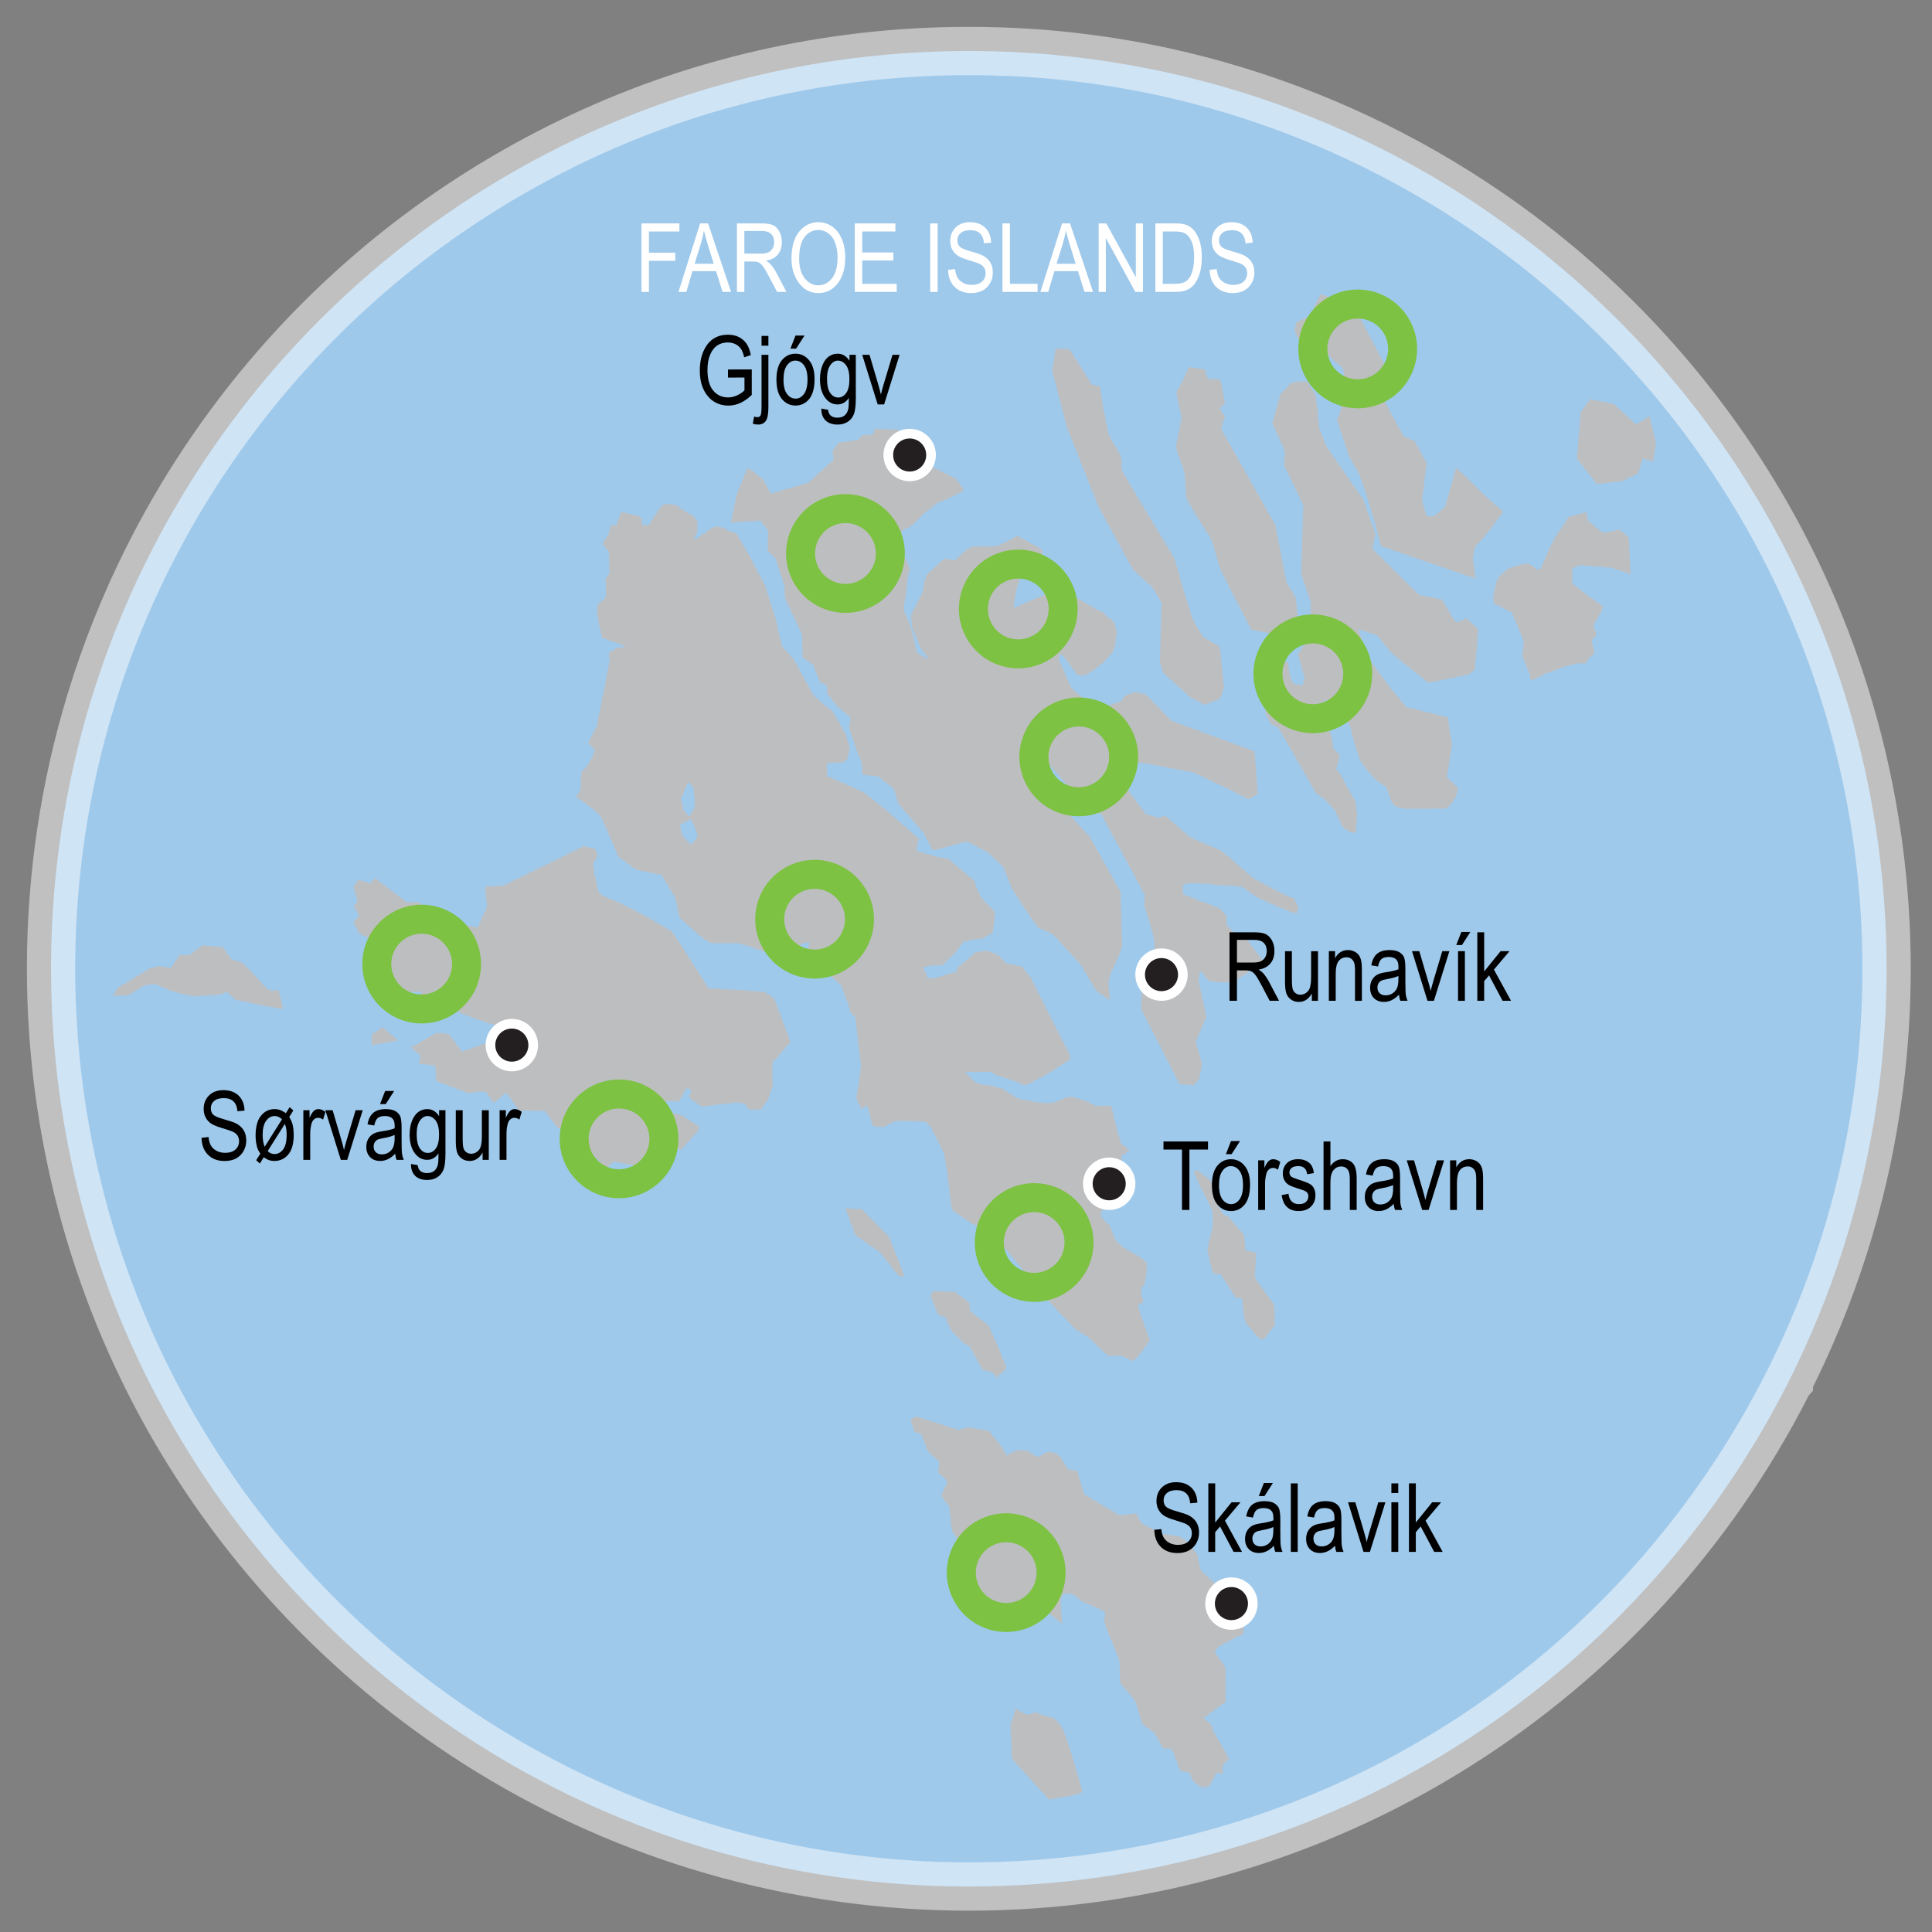 <?xml version="1.0" encoding="utf-8"?>
<!-- Generator: Adobe Illustrator 25.2.0, SVG Export Plug-In . SVG Version: 6.00 Build 0)  -->
<svg version="1.1" id="Layer_1" xmlns="http://www.w3.org/2000/svg" xmlns:xlink="http://www.w3.org/1999/xlink" x="0px" y="0px"
	 viewBox="0 0 400 400" enable-background="new 0 0 400 400" xml:space="preserve">
<rect x="0" y="0" width="400" height="400" fill="#808080" stroke="none"/>
<path fill="#9FC9EB" d="M390.597,200.564c0,8.174-0.522,16.236-1.517,24.137v0.012c-2.64,20.791-8.636,40.521-17.432,58.649
	c-0.423,0.884-0.847,1.755-1.293,2.614c0,0.012,0,0.023-0.013,0.037c-31.278,62.033-95.552,104.571-169.753,104.571
	c-70.395,0-131.83-38.271-164.663-95.128c-0.15-0.238-0.287-0.486-0.425-0.734c-15.862-27.758-24.933-59.906-24.933-94.158v-0.548
	c0.05-19.098,2.925-37.523,8.213-54.892c0.795-2.613,1.653-5.201,2.549-7.764c1.729-4.902,3.659-9.717,5.774-14.432
	c0.162-0.374,0.335-0.747,0.509-1.12c0.847-1.854,1.718-3.708,2.626-5.524c3.57-7.204,7.576-14.146,12.006-20.802
	c9.257-13.922,20.305-26.562,32.821-37.573c20.454-18.015,44.814-31.688,71.65-39.614c0,0,0,0,0.013,0
	c1.977-0.585,3.969-1.132,5.972-1.654c6.631-1.717,13.413-3.099,20.317-4.093c8.995-1.319,18.201-1.991,27.57-1.991
	c5.935,0,11.795,0.273,17.592,0.796c2.625,0.249,5.238,0.547,7.826,0.895c42.238,5.636,80.073,25.157,108.801,53.822
	c8.921,8.908,16.97,18.699,23.988,29.225c1.99,2.986,3.894,6.046,5.734,9.145C381.092,132.645,390.597,165.492,390.597,200.564z"/>
<g>
	<path fill="#FFFFFF" d="M132.819,60.437V46.256h7.845v1.673h-6.307v4.392h5.455v1.673h-5.455v6.442H132.819z"/>
	<path fill="#FFFFFF" d="M140.471,60.437l4.485-14.181h1.645l4.763,14.181h-1.761l-1.352-4.295h-4.893l-1.264,4.295H140.471z
		 M143.808,54.613h3.961l-1.209-3.927c-0.374-1.206-0.648-2.186-0.821-2.94c-0.15,0.909-0.363,1.812-0.638,2.708L143.808,54.613z"/>
	<path fill="#FFFFFF" d="M152.572,60.437V46.256h5.155c1.077,0,1.872,0.132,2.385,0.396c0.513,0.264,0.934,0.704,1.263,1.319
		c0.328,0.615,0.493,1.329,0.493,2.141c0,1.07-0.279,1.937-0.837,2.601c-0.558,0.664-1.369,1.086-2.433,1.266
		c0.432,0.26,0.761,0.522,0.986,0.789c0.458,0.542,0.861,1.145,1.209,1.809l2.031,3.859h-1.935l-1.551-2.949
		c-0.601-1.153-1.054-1.931-1.36-2.331c-0.306-0.4-0.602-0.67-0.889-0.809c-0.286-0.139-0.688-0.208-1.203-0.208h-1.777v6.297
		H152.572z M154.11,52.514h3.308c0.723,0,1.27-0.087,1.645-0.261c0.374-0.174,0.671-0.448,0.891-0.822
		c0.219-0.374,0.328-0.809,0.328-1.306c0-0.716-0.209-1.278-0.629-1.688c-0.419-0.41-1.041-0.614-1.866-0.614h-3.676V52.514z"/>
	<path fill="#FFFFFF" d="M163.87,53.53c0-2.418,0.532-4.277,1.596-5.577c1.064-1.299,2.39-1.949,3.976-1.949
		c1.025,0,1.961,0.29,2.806,0.871c0.845,0.58,1.514,1.423,2.007,2.529s0.74,2.423,0.74,3.952c0,2.102-0.478,3.814-1.432,5.136
		c-1.051,1.458-2.428,2.186-4.131,2.186c-1.715,0-3.095-0.748-4.14-2.244C164.344,57.08,163.87,55.445,163.87,53.53z
		 M165.456,53.554c0,1.749,0.386,3.106,1.156,4.071c0.771,0.965,1.707,1.447,2.811,1.447c1.128,0,2.074-0.487,2.839-1.462
		c0.764-0.975,1.146-2.408,1.146-4.298c0-1.22-0.197-2.311-0.591-3.272c-0.303-0.736-0.759-1.325-1.368-1.767
		c-0.609-0.442-1.275-0.663-1.998-0.663c-1.16,0-2.116,0.484-2.868,1.452C165.832,50.03,165.456,51.528,165.456,53.554z"/>
	<path fill="#FFFFFF" d="M176.977,60.437V46.256h8.406v1.673h-6.868v4.333h6.433v1.673h-6.433v4.827h7.139v1.673H176.977z"/>
	<path fill="#FFFFFF" d="M192.59,60.437V46.256h1.538v14.181H192.59z"/>
	<path fill="#FFFFFF" d="M196.295,55.871l1.451-0.155c0.077,0.781,0.253,1.388,0.526,1.824c0.274,0.435,0.666,0.785,1.176,1.049
		c0.509,0.265,1.083,0.396,1.722,0.396c0.916,0,1.627-0.223,2.133-0.671c0.507-0.447,0.76-1.028,0.76-1.743
		c0-0.418-0.092-0.783-0.276-1.095c-0.184-0.312-0.461-0.568-0.831-0.768c-0.371-0.2-1.173-0.481-2.404-0.846
		c-1.097-0.325-1.876-0.652-2.341-0.981c-0.464-0.329-0.825-0.747-1.083-1.253c-0.259-0.506-0.388-1.078-0.388-1.717
		c0-1.148,0.371-2.086,1.113-2.815c0.741-0.729,1.741-1.093,2.998-1.093c0.864,0,1.62,0.171,2.269,0.513
		c0.648,0.342,1.151,0.831,1.509,1.47c0.358,0.638,0.55,1.39,0.576,2.254l-1.48,0.135c-0.077-0.922-0.352-1.606-0.827-2.051
		c-0.474-0.445-1.14-0.667-1.997-0.667c-0.871,0-1.535,0.195-1.993,0.585c-0.458,0.39-0.687,0.895-0.687,1.514
		c0,0.574,0.168,1.019,0.503,1.334c0.335,0.316,1.09,0.636,2.263,0.96c1.147,0.317,1.953,0.593,2.417,0.826
		c0.709,0.363,1.245,0.839,1.606,1.428c0.362,0.59,0.543,1.293,0.543,2.111c0,0.812-0.19,1.551-0.57,2.218
		c-0.381,0.667-0.898,1.174-1.553,1.522c-0.654,0.348-1.443,0.521-2.365,0.521c-1.438,0-2.584-0.432-3.438-1.296
		C196.77,58.518,196.327,57.348,196.295,55.871z"/>
	<path fill="#FFFFFF" d="M207.555,60.437V46.256h1.538v12.507h5.727v1.673H207.555z"/>
	<path fill="#FFFFFF" d="M215.409,60.437l4.485-14.181h1.645l4.763,14.181h-1.761l-1.353-4.295h-4.893l-1.264,4.295H215.409z
		 M218.746,54.613h3.961l-1.209-3.927c-0.374-1.206-0.647-2.186-0.821-2.94c-0.15,0.909-0.363,1.812-0.638,2.708L218.746,54.613z"/>
	<path fill="#FFFFFF" d="M227.472,60.437V46.256h1.577l6.113,11.156V46.256h1.47v14.181h-1.576l-6.104-11.158v11.158H227.472z"/>
	<path fill="#FFFFFF" d="M239.205,60.437V46.256h4.015c0.993,0,1.747,0.087,2.264,0.261c0.677,0.226,1.264,0.638,1.76,1.238
		c0.497,0.6,0.884,1.356,1.161,2.268c0.277,0.913,0.416,1.994,0.416,3.245c0,1.606-0.235,2.968-0.706,4.087
		c-0.471,1.119-1.075,1.912-1.813,2.38c-0.739,0.467-1.704,0.701-2.898,0.701H239.205z M240.743,58.763h2.477
		c0.999,0,1.757-0.163,2.273-0.489c0.516-0.325,0.912-0.85,1.189-1.572c0.367-0.961,0.551-2.112,0.551-3.453
		c0-1.438-0.194-2.568-0.585-3.391c-0.39-0.822-0.892-1.372-1.504-1.649c-0.413-0.187-1.067-0.28-1.964-0.28h-2.438V58.763z"/>
	<path fill="#FFFFFF" d="M250.445,55.871l1.451-0.155c0.077,0.781,0.253,1.388,0.526,1.824c0.274,0.435,0.666,0.785,1.176,1.049
		c0.509,0.265,1.083,0.396,1.722,0.396c0.916,0,1.627-0.223,2.133-0.671c0.507-0.447,0.76-1.028,0.76-1.743
		c0-0.418-0.092-0.783-0.276-1.095c-0.184-0.312-0.461-0.568-0.831-0.768c-0.371-0.2-1.173-0.481-2.404-0.846
		c-1.097-0.325-1.876-0.652-2.341-0.981c-0.464-0.329-0.825-0.747-1.083-1.253c-0.259-0.506-0.388-1.078-0.388-1.717
		c0-1.148,0.371-2.086,1.113-2.815c0.741-0.729,1.741-1.093,2.998-1.093c0.864,0,1.62,0.171,2.268,0.513
		c0.648,0.342,1.151,0.831,1.509,1.47c0.358,0.638,0.55,1.39,0.576,2.254l-1.48,0.135c-0.077-0.922-0.353-1.606-0.827-2.051
		c-0.474-0.445-1.14-0.667-1.997-0.667c-0.871,0-1.535,0.195-1.993,0.585c-0.458,0.39-0.687,0.895-0.687,1.514
		c0,0.574,0.168,1.019,0.503,1.334c0.335,0.316,1.09,0.636,2.263,0.96c1.148,0.317,1.953,0.593,2.417,0.826
		c0.709,0.363,1.245,0.839,1.606,1.428c0.362,0.59,0.543,1.293,0.543,2.111c0,0.812-0.19,1.551-0.57,2.218
		c-0.381,0.667-0.898,1.174-1.553,1.522c-0.654,0.348-1.443,0.521-2.365,0.521c-1.439,0-2.584-0.432-3.439-1.296
		C250.921,58.518,250.477,57.348,250.445,55.871z"/>
</g>
<g opacity="0.5">
	<path fill="#FFFFFF" d="M200.59,395.585c-34.871,0-69.09-9.314-98.958-26.937c-28.963-17.088-53.165-41.507-69.992-70.617
		c-0.171-0.276-0.33-0.56-0.489-0.846c-16.731-29.279-25.581-62.697-25.581-96.621v-0.548c0.05-19.187,2.886-38.14,8.43-56.348
		c0.762-2.505,1.617-5.108,2.612-7.957c1.761-4.992,3.756-9.976,5.933-14.829c0.155-0.357,0.346-0.771,0.539-1.185
		c0.983-2.154,1.842-3.961,2.686-5.648c3.644-7.353,7.79-14.537,12.315-21.336c9.488-14.27,20.82-27.243,33.681-38.557
		c21.162-18.638,46.591-32.697,73.537-40.656l0.711-0.205c1.71-0.497,3.494-0.988,5.427-1.492
		c6.921-1.792,13.938-3.206,20.867-4.204c15.019-2.202,30.722-2.632,46.324-1.226c2.719,0.258,5.418,0.567,8.044,0.92
		c41.914,5.593,81.573,25.211,111.665,55.238c9.172,9.158,17.454,19.248,24.617,29.991c1.913,2.871,3.834,5.934,5.873,9.364
		c17.516,29.832,26.767,63.946,26.767,98.678c0,8.122-0.51,16.346-1.517,24.448l-0.04,0.33
		c-2.661,20.962-8.682,41.217-17.894,60.202c-0.258,0.54-0.521,1.084-0.791,1.628v0.765l-0.859,0.942
		c-16.019,31.491-40.306,58.078-70.272,76.915C273.22,385.284,237.384,395.585,200.59,395.585z M147.446,23.295
		c-25.305,7.584-49.175,20.84-69.074,38.366C66.167,72.399,55.414,84.709,46.41,98.252c-4.292,6.45-8.225,13.264-11.689,20.254
		c-0.797,1.596-1.608,3.301-2.558,5.381c-0.171,0.368-0.326,0.701-0.471,1.034c-2.089,4.659-3.98,9.385-5.646,14.104
		c-0.945,2.704-1.758,5.18-2.48,7.555c-5.259,17.272-7.949,35.255-7.997,53.45v0.535c0,32.187,8.394,63.889,24.274,91.677
		l0.051,0.092c0.085,0.153,0.168,0.308,0.26,0.455l0.102,0.168c32.994,57.135,94.43,92.628,160.333,92.628
		c69.899,0,132.926-38.593,164.766-100.793v-0.036l0.562-1.083c0.422-0.811,0.821-1.634,1.22-2.468
		c8.715-17.96,14.414-37.091,16.953-56.892l0.028-0.236c0.98-7.791,1.478-15.701,1.478-23.512c0-32.953-8.775-65.317-25.377-93.592
		c-1.936-3.258-3.767-6.178-5.583-8.903c-6.797-10.193-14.657-19.769-23.361-28.46c-28.549-28.487-66.169-47.099-105.929-52.404
		c-2.503-0.336-5.07-0.63-7.637-0.874c-5.687-0.513-11.454-0.774-17.12-0.774c-9.043,0-18.075,0.652-26.845,1.938
		c-6.579,0.948-13.232,2.288-19.789,3.986c-2.085,0.544-3.988,1.071-5.808,1.609L147.446,23.295z"/>
</g>
<g id="isles">
	<path id="path3250" fill="#BDBEC0" d="M334.086,83.636l-4.87-0.975l-1.946,2.728l-0.78,9.544l4.091,5.259l5.26-0.584l3.311-1.559
		l0.974-3.116l2.144,0.585l0.583-3.896l-1.363-5.453l-2.727,1.753L334.086,83.636z"/>
	<path id="path3255" fill="#BDBEC0" d="M328.438,106.036l-3.603,0.974l-2.727,3.993l-1.364,2.63l-1.558,3.604
		c0,0-0.389,0.779-0.779,0.779c-0.39,0-0.974-1.071-2.045-1.267c-1.072-0.194-3.214,0.779-3.604,0.779
		c-0.391,0-2.24,1.656-2.24,1.656l-0.682,1.168l-0.584,2.532c0,0-0.293,1.851,0.292,2.143c0.583,0.292,3.409,1.753,3.409,1.753
		l1.265,2.922l1.267,3.02l-0.292,3.214l1.559,3.7l0.194,1.267c0,0,2.338-1.071,2.922-1.363c0.584-0.293,3.213-1.169,3.604-1.364
		c0.39-0.194,3.213-0.876,3.603-0.876c0.39,0,1.363,0.292,1.46-0.292c0.099-0.585,1.657-1.85,1.657-1.85l-0.487-1.655
		c0,0-0.39-1.169,0.194-1.364c0.584-0.194,0.584-1.168,0.584-1.168s-0.974-1.364-0.291-2.144c0.682-0.778,1.752-3.214,1.752-3.214
		s-6.428-4.577-6.428-4.967c0-0.39,0-2.824,0-2.824s0.974-0.779,1.655-0.779c0.682,0,6.429,0.487,6.429,0.487l3.311,1.071
		l0.682,0.292l-0.389-7.693l-1.948-1.559l-3.019,0.682c0,0-0.78-0.292-1.169-0.584c-0.39-0.292-2.338-2.046-2.338-2.046
		L328.438,106.036z"/>
	<path id="path3258" fill="#BDBEC0" d="M273.412,60.944l-2.143,4.383l-2.921,1.461l-0.293,1.753l0.975,2.045l1.07,1.071l4.286,1.363
		l2.239,2.046l1.364,1.071l0.778,3.604l-1.168,5.161l-0.779,2.143l2.436,7.305l2.142,3.798l1.266,3.506l2.142,7.11l1.071,4.285
		l19.575,6.72c0,0-0.39-3.409-0.486-3.896c-0.098-0.487,0.389-3.02,0.974-3.312c0.585-0.292,3.505-4.188,3.505-4.188l1.754-2.435
		l-4.188-3.7l-3.408-3.409l-2.143-1.947l-2.24,7.985l-2.239,1.948c0,0-1.461,0.292-1.656-0.195
		c-0.195-0.486-0.877-2.823-0.877-3.213c0-0.39,0.488-3.507,0.488-4.091c0-0.585,0.486-3.312,0.486-3.312l-2.531-4.675l-2.24-0.974
		c0,0-4.384-7.791-4.384-8.181c0-0.39,0.195-7.109,0.195-7.109l-5.551-10.519l-2.435-1.655l-3.506-1.461L273.412,60.944z"/>
	<path id="path3261" fill="#BDBEC0" d="M270.508,78.919l-2.135,0.138l-1.102,0.275l-2.135,2.204l-1.722,6.061l2.616,5.784
		l-0.207,2.893l3.994,8.264l-0.412,14.324l1.996,5.854l-0.068,4.2c0,0-0.619,2.893-0.619,3.237c0,0.344-1.997,3.306-1.997,3.306
		l1.377,4.82l-0.413,1.652l-1.928-0.413c0,0-0.689-1.446-0.758-1.928c-0.069-0.482-0.275-2.48-0.275-2.48l-5.44-0.138l-0.552,1.377
		l1.24,4.89l0.068,4.545l1.033,2.066l1.584,0.758l7.781,13.566l1.998,1.446l1.928,2.135l1.653,3.512l1.445,0.964l1.24,0.207
		c0,0,0.274-3.443,0.274-3.787c0-0.345-0.274-2.617-0.412-2.893c-0.139-0.275-1.446-2.41-1.446-2.41s-1.584-3.168-1.86-3.443
		c-0.275-0.276-0.619-0.345-0.551-0.827c0.07-0.481,0.689-2.686,0.689-2.686s-1.24-1.309-1.377-1.652
		c-0.139-0.345-0.207-2.135-0.346-2.41c-0.137-0.276-1.377-3.237-1.377-3.237l-1.721-1.722c0,0,0.068-1.309,0.482-1.584
		c0.412-0.275,1.584-0.826,1.584-0.826s1.308,0.551,1.445,0.826c0.139,0.275,1.723,2.411,1.723,2.411l1.651,1.859
		c0,0,0.413,1.79,0.483,2.065c0.067,0.275,1.238,4.201,1.238,4.201l0.758,1.722l2.755,3.305l1.929,1.378
		c0,0,0.344-0.069,0.413,0.206c0.067,0.275,0.895,2.962,1.445,3.581c0.551,0.62,2.204,0.965,2.894,0.965
		c0.688,0,6.887-0.069,7.438-0.069c0.55,0,0.412,0.069,1.17-0.481c0.758-0.552,1.377-1.998,1.515-2.274
		c0.138-0.275,0.413-1.239,0.276-1.584c-0.139-0.344-2.273-1.997-2.204-2.273c0.069-0.275,1.033-6.542,1.033-6.542l-0.827-5.716
		l-8.607-2.135c0,0-3.994-4.752-4.201-5.165s-3.855-5.165-3.855-5.441c0-0.275-1.86-5.509-1.86-5.509l3.856,1.239l3.168,3.857
		l7.506,5.991c0,0,7.369-1.584,7.85-1.652c0.483-0.069,1.653-0.826,1.722-1.309c0.068-0.482,0.69-8.126,0.69-8.126l-2.48-2.342
		c0,0-1.79,1.239-2.272,0.688c-0.482-0.551-2.685-4.476-2.685-4.476l-4.89-1.033l-9.573-9.504l0.62-3.099l-2.548-7.162
		c0,0-7.438-10.605-7.645-11.087c-0.206-0.482-1.17-3.03-1.377-3.443c-0.207-0.413-0.344-4.201-0.483-4.614
		c-0.137-0.413-0.275-1.859-0.275-2.204C272.435,81.674,270.715,79.127,270.508,78.919z"/>
	<path id="path3264" fill="#BDBEC0" d="M246.13,76.027l3.306,0.482l0.619,1.929l2.135,0.068l0.551,0.413l0.895,4.614l-1.17,0.964
		l1.17,1.859c0,0-1.031,2.135-0.688,2.686c0.344,0.551,11.088,19.696,11.088,19.696l2.341,11.913l1.929,3.168l0.551,6.404
		l-2.135,1.653l-7.645-1.516c0,0-6.543-12.533-6.611-13.015c-0.068-0.482-1.652-5.923-1.996-6.268
		c-0.346-0.344-4.891-7.575-4.891-8.264s-0.344-5.096-0.344-5.096l-1.791-5.027c0,0,1.17-5.991,1.17-6.404
		c0-0.413-1.308-4.959-0.963-5.303C243.995,80.641,246.197,76.165,246.13,76.027z"/>
	<path id="path3267" fill="#BDBEC0" d="M221.269,72.24h-2.685l-0.758,4.407l3.029,11.707l6.611,16.597l7.094,12.946
		c0,0,3.373,3.237,3.65,3.306c0.276,0.069,2.272,3.581,2.272,3.581l-0.344,12.327l0.757,2.203l5.509,5.027l3.031,1.584l3.098-1.239
		l0.896-2.272l-0.896-8.539l-3.374-1.929c0,0-2.135-3.374-2.341-4.062c-0.207-0.689-2.617-8.333-2.617-8.678
		c0-0.344-1.033-3.442-1.171-3.787c-0.138-0.345-10.88-17.836-10.811-18.249c0.068-0.414-0.068-2.617-0.207-2.893
		c-0.138-0.275-2.479-3.994-2.616-4.82c-0.139-0.827-1.171-6.06-1.171-6.06l-0.482-3.443c0,0-1.515-0.068-1.791-0.482
		C225.677,79.057,221.476,72.24,221.269,72.24z"/>
	<path id="path3270" fill="#BDBEC0" d="M199.508,101.37l-1.516-2.204c0,0-5.027-2.479-5.578-2.823
		c-0.551-0.344-1.584-1.032-1.584-1.032l-1.653-3.375l-2.961-1.102l-0.137-1.859l-5.027-0.207c0,0-0.138,1.24-0.551,1.24
		c-0.413,0-2.066,0.138-2.066,0.138l-0.757,0.964l-4.063,0.551c0,0-1.24,1.584-1.24,1.859c0,0.275,0.275,1.584,0.275,1.584
		l-5.233,4.82l-7.851,2.272l-1.584-2.961l-2.892-2.272l-0.413,0.138c0,0-2.273,5.509-2.273,5.785c0,0.275-1.102,5.302-1.102,5.302
		l6.06-0.413l1.652,1.997l-0.068,4.27l1.584,1.515l1.859,5.578l0.137,2.686l3.513,7.507l0.137,4.82l2.135,1.446l1.515,3.719
		l1.309,0.482l0.138,1.791l2.272,2.893l2.548,1.997l-0.275,2.341l1.516,4.407l1.032,2.48l0.207,2.686l3.236,0.345l3.237,2.548
		l1.033,3.236l5.096,5.854l1.928,3.719l7.093-1.859l4.271,2.204l3.235,3.03l1.791,4.477c0,0,4.339,6.817,4.683,7.023
		c0.344,0.207,0.689,1.033,0.689,1.033s2.548,1.171,2.892,1.309c0.345,0.138,2.135,2.203,2.135,2.203s3.65,3.926,3.856,4.201
		c0.206,0.275,2.41,4.063,2.549,4.339c0.137,0.275,0.758,1.171,0.758,1.171l2.754,1.859c0,0-0.346-3.375-0.275-3.857
		c0.068-0.482,0.344-1.79,0.619-2.134c0.276-0.345,2.272-4.959,2.204-5.44c-0.069-0.482-0.345-10.95-0.345-10.95l-6.404-11.5
		c0,0-11.088-11.983-11.362-12.534c-0.276-0.551-1.515-4.958-1.515-4.958l3.719,1.653l6.541,7.574l5.027,3.65l9.021,16.734
		l-0.137,2.065c0,0,2.064,6.611,2.064,7.162c0,0.551,0.138,3.994,0.138,3.994l-0.206,0.758l-2.41-0.207l-1.516,3.582l1.447,2.754
		l-0.207,3.375l7.988,15.632l2.961,0.207l1.102-1.24l0.62-3.029l-1.31-4.752l2.204-5.096l-1.652-7.714l0.275-1.445l0.413-0.207
		l1.308,1.859c0,0,2.066,0.345,2.342,0.345c0.275,0,2.824,0,3.1-0.207c0.275-0.206,6.129-3.925,6.129-3.925l-4.545-6.061h-1.653
		l-1.515-1.652c0,0,0.068-1.722-0.207-2.066c-0.275-0.345-1.24-1.377-1.24-1.377s-3.168-1.24-3.787-1.446
		c-0.619-0.207-3.787-1.516-3.787-1.516s-0.207-1.859,0.068-1.928c0.275-0.069,0.689-0.345,1.584-0.345
		c0.896,0,4.27,0.275,4.27,0.275s2.135,0.207,3.029,0.207c0.896,0,3.306,0.275,3.306,0.275s2.548,1.928,3.168,2.203
		c0.619,0.275,3.857,1.791,4.201,1.929c0.344,0.138,3.374,1.309,3.374,1.309l0.619-0.069c0,0,0.345-1.032,0.069-1.515
		c-0.275-0.483-0.62-1.653-1.24-1.653c-0.619,0-7.161-3.512-7.712-3.856c-0.552-0.344-4.546-3.925-4.546-3.925l-2.547-1.997
		l-6.13-2.617l-5.233-4.545c0,0-1.377,0.551-1.652,0.413c-0.276-0.138-2.411-0.758-2.411-0.758s-3.306-4.407-3.513-4.889
		c-0.206-0.482-0.137-3.995-0.137-3.995l1.033-0.138v-1.102c0,0,0.344-0.619,0.619-0.619c0.275,0,3.581,0.551,3.581,0.551
		s7.644,1.515,7.989,1.515c0.344,0,4.406,2.066,5.096,2.342c0.688,0.275,6.128,2.961,6.473,3.236
		c0.345,0.275,2.066-1.102,2.066-1.102l-0.62-8.746l-17.216-6.336l-5.303-5.441c0,0-1.791-0.481-2.204-0.481
		c-0.413,0-2.273,0.826-2.273,0.826s-0.619,1.239-1.101,1.239c-0.483,0-3.029,1.171-3.513,1.103c-0.481-0.069-1.446,0-1.997-0.414
		c-0.551-0.413-4.132-3.236-4.406-3.787c-0.276-0.551-2.549-5.785-2.549-5.785l0.138-0.964c0,0,0.551-0.068,0.757,0.207
		c0.207,0.275,2.893,3.925,2.893,3.925s0.758,0.275,1.584,0.138c0.826-0.138,3.926-2.686,3.926-2.686s1.309-1.377,1.859-2.135
		s0.826-3.649,0.826-3.925c0-0.276-0.275-2.411-1.239-2.893c-0.964-0.482-1.446-1.446-2.067-1.584c-0.618-0.138-8.4-4.82-8.4-4.82
		l-9.642,4.132c0,0,0.551-3.719,0.689-4.132c0.138-0.414,1.308-3.995,1.308-3.995s1.24-0.757,1.653-0.826
		c0.413-0.068,2.409,0.275,2.48-0.344c0.068-0.62-0.276-2.893-0.276-2.893l-5.097-2.755c0,0-3.718,2.204-4.819,2.204
		c-1.102,0-3.788,0-4.201,0c-0.413,0-1.239,0.619-1.515,0.758c-0.276,0.138-2.135,1.996-2.411,2.065
		c-0.275,0.068-1.721-0.345-2.135-0.206c-0.413,0.137-3.029,2.754-3.305,2.823c-0.276,0.068-0.896,1.997-0.896,1.997l-0.275,1.997
		l-1.515,3.029c0,0-0.896,1.446-0.896,1.86c0,0.413,0.207,2.065,0.207,2.341c0,0.275,1.446,3.443,1.515,3.788
		c0.069,0.344,1.997,2.961,1.997,2.961s-0.895-0.345-1.445-0.758c-0.552-0.413-0.896-0.344-1.102-1.033
		c-0.207-0.688-0.896-3.649-1.033-4.27c-0.138-0.619-1.102-3.099-1.446-3.649c-0.344-0.551-0.068-2.41,0.138-3.03
		c0.207-0.62,0.413-4.477,0.551-4.82c0.138-0.345,0.482-0.964,0.138-1.791c-0.345-0.826-2.342-5.233-2.135-5.784
		c0.206-0.551,0.482-1.653,1.79-2.066c1.309-0.413,3.375-3.168,3.719-3.236c0.345-0.069,2.548-2.135,2.893-2.135
		c0.344,0,3.236-1.446,3.787-1.722C198.75,101.99,199.576,101.577,199.508,101.37z M239.656,203.083c0,0-0.758,0.207-0.758,0.552
		c0,0.344,0.068,1.377,0.068,1.377s0.965,0.069,1.24,0.275c0.275,0.207,0.207,2.273,0.344,2.617c0.138,0.344-0.137,0.689,0.551,0.62
		c0.689-0.069,2.755-0.689,2.755-1.103c0-0.413-1.1-1.79-1.651-2.272C241.652,204.667,239.725,203.015,239.656,203.083z
		 M161.562,113.421c0,0,1.652,0.068,1.997,0.275c0.344,0.207,2.204,0.758,2.823,0.758c0.62,0,0.757-0.069,0.757-0.069
		s-0.964-1.79-1.239-1.928c-0.275-0.138-2.479-0.689-2.893-0.62c-0.413,0.068-1.446,0.964-1.446,0.964V113.421z"/>
	<path id="path3273" fill="#BDBEC0" d="M128.592,106.036l3.311,0.682l0.974,0.487c0,0-0.097,1.559,0.292,1.559
		c0.389,0,1.169-0.098,1.169-0.098s1.753-2.727,2.045-3.117c0.292-0.389,0.877-1.168,1.267-1.168c0.389,0,2.24,0,2.629,0.39
		c0.39,0.39,3.311,2.143,3.311,2.143l0.779,0.974c0,0,0,1.266,0,1.948c0,0.682-1.266,2.045-0.39,1.753
		c0.877-0.293,3.506-2.532,3.993-2.532c0.486,0,1.558,0,2.045,0.39c0.487,0.39,2.435,0.974,2.435,0.974l2.727,4.675l3.311,6.33
		l2.045,6.525l1.363,5.843l2.532,2.825l3.895,7.207l1.656,1.558l2.435,1.948l2.727,4.771l0.779,2.824l-0.487,2.24
		c0,0-0.682,0.682-1.071,0.682c-0.39,0-3.214,0.195-3.214,0.195l0.098,2.63l7.499,3.311l4.674,3.701l6.817,5.94
		c0,0-0.779,2.532-0.291,2.63c0.487,0.098,4.091,1.169,4.091,1.169l2.337,0.39l4.187,3.602l1.169,0.877l0.389,1.363l1.072,2.24
		l1.947,2.045l0.877,0.877l-0.195,2.337l-0.292,1.948l-2.24,1.266l-1.655,0.098l-2.24,0.584c0,0-1.753,2.436-2.142,2.728
		c-0.39,0.292-2.045,2.045-2.045,2.045l-2.63,0.098l-1.46,0.39l0.974,2.143c0,0,0.974,0.194,1.655,0
		c0.682-0.195,3.604-1.169,3.993-1.169c0.39,0,0.292-0.974,1.072-1.461c0.779-0.487,3.116-2.63,3.116-2.63l2.339-0.389l2.434,0.876
		c0,0,1.363,1.753,1.948,1.851c0.583,0.098,2.922,0.584,2.922,0.584l1.752,2.143l8.181,16.167l0.098,0.877l-3.895,2.531
		c0,0-5.454,3.215-5.747,2.825c-0.292-0.39-5.648-2.046-5.648-2.046l-1.17-0.682h-5.356l2.045,2.046c0,0,1.363,0.682,2.436,0.682
		c1.07,0,2.92,0.682,3.311,0.779c0.389,0.097,2.824,2.045,3.7,2.142c0.876,0.098,3.215,0.682,3.993,0.682
		c0.779,0,1.851,0.293,3.117-0.097c1.266-0.39,2.337-1.071,3.213-1.071c0.877,0,3.02,0.876,3.409,0.974
		c0.39,0.098,1.753,0.877,1.753,0.877h3.311c0,0,1.754,7.596,2.143,7.889c0.39,0.292,1.655,1.266,1.655,1.266l-1.753,1.267
		l0.682,5.063c0,0-1.071,1.461-1.753,1.461c-0.682,0-2.338,2.532-2.435,3.117c-0.098,0.584-0.78,2.824-0.78,2.824l1.852,1.851
		l1.169,2.824c0,0,0.682,0.974,1.169,1.363c0.486,0.39,4.188,2.532,4.188,2.532l1.168,0.974c0,0,0.098,0.486,0.098,1.071
		c0,0.585-0.293,3.311-0.779,3.798c-0.486,0.487-0.486,1.559-0.486,1.559l0.584,1.753c0,0-1.168,0.39-1.168,0.877
		c0,0.486,2.434,7.012,2.434,7.012s-3.019,4.577-3.7,4.285c-0.683-0.292-2.046-1.071-2.436-1.071c-0.389,0-2.142,0.195-2.532,0
		c-0.39-0.194-3.116-2.922-3.7-3.506c-0.585-0.584-2.922-1.753-3.312-2.24c-0.389-0.486-4.479-4.675-4.479-4.675l-11.103-13.342
		c0,0-1.754,0.292-1.85-0.098c-0.099-0.39-1.364-2.63-1.364-2.63s-1.948-0.486-3.02-1.266c-1.071-0.779-3.506-2.436-3.506-2.436
		l-1.071-8.667l-0.584-3.117c0,0-2.24-4.577-2.63-5.161c-0.39-0.584-0.779-1.363-1.948-1.363c-1.168,0-3.993-0.098-4.87-0.098
		c-0.876,0-3.019,1.267-3.019,1.267s-1.947,0-2.24-0.39c-0.292-0.39-0.974-3.701-0.974-3.701l-0.39-0.292l-0.974,0.682l-1.071-2.24
		c0,0,1.071-6.428,0.974-6.817c-0.098-0.39-1.169-9.934-1.169-9.934s-1.071-0.779-1.169-1.656c-0.097-0.876-1.85-5.063-1.85-5.063
		l-6.915-6.136l0.39-2.63c0,0-0.974-0.098-1.558,0.292c-0.584,0.39-0.584,1.267-1.753,1.169c-1.168-0.098-2.337-0.194-2.337-0.194
		s-1.753-0.585-2.629-0.293c-0.876,0.293-0.487,1.071-0.487,1.071s-5.454-1.947-6.233-1.947c-0.779,0-3.895,0-4.48,0
		c-0.584,0-0.876,0.194-2.337-0.877c-1.461-1.071-5.064-4.382-5.064-4.382s-0.682-3.799-0.974-4.286
		c-0.292-0.486-2.727-4.577-2.727-4.577s-4.87-0.876-5.357-1.169c-0.487-0.292-3.604-2.629-3.604-2.629s-3.409-8.278-3.993-8.766
		c-0.584-0.486-2.824-2.337-3.312-2.629c-0.487-0.292-1.461-0.975-1.461-0.975s0.974-1.168,0.974-1.558
		c0-0.39-0.098-3.895,0.585-4.091c0.682-0.194,1.558-2.143,1.85-2.629c0.293-0.487,0.487-1.363,0.487-1.363l-1.363-1.559
		l1.753-3.311l2.727-13.732c0,0-0.487-1.363,0.098-1.753c0.584-0.39,1.558-0.974,1.948-0.974c0.39,0,1.363,0.195,0.974-0.195
		c-0.39-0.389-4.285-1.46-4.577-1.85c-0.293-0.39-1.071-4.87-1.071-4.87s-0.098-1.753,0.39-2.143
		c0.487-0.389,1.461-1.363,1.461-1.363l-0.097-3.7l0.779-1.169l-0.098-4.48c0,0-1.558-1.655-1.169-1.947
		c0.39-0.293,1.266-2.142,1.266-2.142l0.292-1.363h1.168L128.592,106.036z M142.519,161.84l-1.558,3.604
		c0,0,0.487,1.559,0.487,2.045c0,0.487,1.266,1.559,1.266,1.559s1.168-1.753,1.168-2.337c0-0.585-0.292-3.507-0.292-3.507
		L142.519,161.84z M142.908,169.632l-2.143,1.07c0,0,0.39,2.338,0.779,2.63c0.389,0.292,1.461,1.559,1.461,1.559
		s1.363-1.267,1.363-1.851C144.369,172.456,143.298,169.729,142.908,169.632z"/>
	<path id="path3276" fill="#BDBEC0" d="M123.235,175.767l-2.338-0.584l-16.654,8.181l-3.798,0.194l0.389,4.188l-1.948,4.285
		l-10.226-1.85l-1.85-3.408l-2.532,0.097l-6.623-5.064l-1.071,1.169l-2.337-0.876l-1.071,1.46l0.876,3.117l-0.779,0.876l1.071,2.046
		l-1.168,1.363l1.168,2.24l2.435,1.266l0.779,1.851l-0.097,0.779l1.461,1.168l1.85,4.675l2.63,2.338l4.09,0.098l-2.435,2.142
		c0,0,3.604,0.487,4.188,0.487c0.585,0,5.648,1.363,5.648,1.363l0.682,0.487l5.649,2.045l3.116,0.779c0,0,1.461,2.727,1.461,3.214
		c0,0.487,0.195,2.24,0.195,2.24l-5.454-2.143l-4.869,1.753l-2.824-3.701l-2.435-0.194l-5.356,3.019l2.045,1.656l-0.39,1.655
		l3.409,0.487l0.195,3.116l6.525,2.532c0,0,3.214-0.487,3.604-0.292c0.389,0.194,1.753,2.337,1.753,2.337l2.629-2.143l2.629,3.701
		l5.356,0.098l2.727,3.604l2.824,0.097l0.779,2.338l4.772,4.188l1.558,1.753c0,0,1.461-1.655,1.948-1.461
		c0.487,0.195,4.674,0.877,4.674,0.877l6.039-4.383l2.824,1.071l3.701-4.09c0,0,0.195-0.779-0.194-0.975
		c-0.39-0.194-3.214-2.045-3.214-2.045l-2.921-0.779l-2.24-1.169c0,0-1.363-0.974-0.974-0.974c0.389,0,5.551-0.098,5.551-0.098
		s0.779-1.46,1.071-2.045c0.292-0.584,0.682-0.682,0.682-0.682l0.779,0.682c0,0-0.876,1.071-0.194,1.559
		c0.682,0.486,1.85,1.558,2.435,1.558c0.584,0,6.915-0.779,6.915-0.779l1.85,0.195l0.876,1.266h2.435l1.559-2.239l0.974-2.824
		c0,0-0.39-4.675,0-4.87c0.39-0.194,3.604-4.09,3.604-4.09l-3.311-8.863c0,0-1.364-1.266-2.338-1.46
		c-0.974-0.195-11.297-0.779-11.297-0.779s-7.207-11.298-7.597-11.688c-0.39-0.39-3.798-2.239-4.382-2.629
		c-0.584-0.39-5.259-2.727-5.941-3.117c-0.682-0.389-3.798-1.461-4.48-2.045c-0.682-0.584-0.876-3.116-1.071-3.506
		c-0.195-0.39-0.585-2.727-0.292-3.116c0.292-0.39,0.779-1.363,0.779-1.363L123.235,175.767z M104.829,192.811l3.993,4.771
		l1.753,1.267h1.851c0,0,0.682-0.682,0.487-1.071c-0.195-0.39-6.136-5.746-6.136-5.746l-1.363,0.194L104.829,192.811z
		 M121.385,217.548l-0.974,2.727c0,0,0.097,4.09,0.487,4.383c0.39,0.292,2.922,2.824,2.922,2.824l2.24,3.116
		c0,0,0.682,1.948,0.487,2.63c-0.194,0.682-0.779,2.337-0.779,3.019c0,0.682-0.292,0.974,0.195,1.169
		c0.487,0.194,1.558,0.584,1.558,0.584s1.753-3.018,1.753-3.408c0-0.39-0.39-3.604-0.39-3.604l-2.045-3.506
		c0,0-2.143-1.559-2.435-1.948c-0.292-0.39-1.266-2.922-1.266-2.922v-3.7l-0.292-1.559L121.385,217.548z"/>
	<path id="path3278" fill="#BDBEC0" d="M79.215,212.678l-2.24,1.559v2.143l5.454-0.975L79.215,212.678z"/>
	<path id="path3280" fill="#BDBEC0" d="M32.857,200.017l-1.851,0.487l-6.72,4.091l-0.876,1.558l3.214-0.097l3.214-2.046l2.24-0.292
		l3.701,1.559c0,0,3.701,0.974,4.578,0.974c0.876,0,3.701-0.292,4.48-0.292s2.143-0.584,2.143-0.584s1.461,1.558,2.045,1.655
		c0.584,0.097,9.545,2.143,9.545,1.753c0-0.39-0.877-3.798-0.877-3.798s-1.753,0.39-2.435-0.292
		c-0.682-0.683-4.48-4.968-5.162-5.357c-0.682-0.39-1.85-0.39-2.435-1.071c-0.584-0.682-1.461-2.143-1.461-2.143l-4.285-0.39
		l-2.629,1.948l-2.143,0.098l-1.753,2.629L32.857,200.017z"/>
	<path id="path3285" fill="#BDBEC0" d="M175.047,250.173l2.045,5.552l5.162,3.604l3.798,4.771c0,0,1.071,0.487,1.071,0
		c0-0.486-3.117-8.083-3.117-8.083l-5.551-5.648L175.047,250.173z"/>
	<path id="path3288" fill="#BDBEC0" d="M193.172,267.335l-0.482,0.964l1.516,3.857l1.584,0.62l0.413,1.102l0.826,1.652l2.341,2.41
		l1.378,0.826l2.687,4.82l2.064,0.551l1.033,1.309c0,0,0.07-0.757,0.482-0.964c0.414-0.206,1.239-0.896,1.309-1.239
		c0.069-0.345-3.443-8.677-3.787-8.953c-0.345-0.275-3.582-2.616-3.65-2.892c-0.069-0.275-0.207-1.722-0.207-1.722l-3.03-2.204
		L193.172,267.335z"/>
	<path id="path3290" fill="#BDBEC0" d="M247.162,242.682c0,0,1.102,2.341,1.17,2.616c0.07,0.275,2.066,3.926,2.137,4.27
		c0.068,0.345,0.619,1.102,0.619,1.446c0,0.345,0.138,2.548-0.068,3.237c-0.207,0.688-1.033,4.2-1.033,4.545
		c0,0.344,1.102,4.82,1.102,4.82l1.652,0.207l3.237,5.027c0,0,0.412-0.139,0.825-0.207c0.414-0.069,0.553,1.859,0.553,2.203
		c0,0.345,0.412,2.755,0.412,2.755s2.686,3.513,3.1,3.513c0.413,0,0.688,0.275,0.688,0.275l2.342-3.03c0,0,0.069-3.994-0.207-4.407
		c-0.274-0.413-3.787-4.959-3.855-5.51c-0.069-0.551,0.275-5.026,0.275-5.026l-2.274-0.62c0,0-0.137-2.893-0.344-3.168
		c-0.207-0.275-3.305-3.856-3.305-3.856l-0.758-0.207c0,0-1.791-2.548-1.723-2.823c0.069-0.275-0.068-2.548-0.137-2.893
		c-0.07-0.344-0.138-0.689-0.414-0.964c-0.275-0.275-3.305-2.617-3.305-2.617L247.162,242.682z"/>
	<path id="path3294" fill="#BDBEC0" d="M188.764,293.642l1.033-0.345l8.608,2.755c0,0,1.653-0.481,2.066-0.481
		c0.414,0,4.27,0.689,4.27,0.689l2.755,3.444l0.895,1.652c0,0,1.929-1.102,2.341-1.102c0.414,0,1.652-0.07,1.998,0.137
		c0.344,0.207,1.858,1.377,2.409,1.172c0.551-0.207,1.516-1.103,2.411-0.965c0.895,0.137,1.928,0.965,1.928,0.965l1.652,2.685
		l1.859,0.207l1.516,4.957l7.301,4.338l3.441-0.412l1.033,1.996l4.34,2.273c0,0,2.892,0.275,3.305,0.414
		c0.414,0.137,1.791,1.17,1.791,1.17s2.341,2.686,2.271,2.961c-0.068,0.275,0.551,2.479,0.551,2.756
		c0,0.275,3.031,2.959,3.031,2.959l1.308,1.93l0.827,3.098c0,0,0.826,0.207,1.584,0.346c0.757,0.137,2.961-0.346,2.961-0.346
		l1.033-2.064v1.309l-1.103,2.41c0,0-0.689,1.584-0.689,1.996c0,0.414,0,1.24,0,1.24s0.069,0.619-0.275,0.619
		c-0.344,0-5.096,2.617-5.096,2.617s-0.621,0.689-0.551,1.033c0.068,0.344,1.584,2.342,1.584,2.342l0.619,1.033l-0.068,6.955
		l-4.546,3.305l1.584,1.308l0.413,1.309l3.306,5.854c0,0-1.378,1.24-1.378,1.516c0,0.275,0,0.963,0,0.963s0.482,0.621,0.07,0.551
		c-0.414-0.068-1.378-0.412-1.516,0.139c-0.139,0.551-1.309,2.479-1.309,2.479s-0.758,0.346-1.377,0.207
		c-0.621-0.137-1.652-0.895-1.929-1.377c-0.274-0.482-0.757-1.652-0.757-1.652s-1.654-0.139-1.928-0.551
		c-0.276-0.414-1.517-4.133-1.791-4.34c-0.276-0.207-1.584,0.139-1.791-0.275c-0.207-0.412-1.859-3.168-1.859-3.168
		s-2.272-1.514-2.479-1.928c-0.207-0.412-1.102-4.131-1.447-4.613c-0.344-0.482-2.342-2.824-2.342-2.824s-0.757-0.619-0.757-1.652
		c0-1.033,0-3.236-0.067-3.65c-0.07-0.412-2.55-6.473-2.688-6.748c-0.137-0.275-0.619-1.791-0.48-2.205
		c0.137-0.412,0.412-0.963-0.07-1.377c-0.482-0.412-4.545-2.064-4.545-2.064s-1.446-1.447-2.271-1.584
		c-0.967-0.162-0.546-0.213-1.584,0.068c-1.141,0.309-0.207,6.061-0.207,6.061s-2.755-1.859-2.824-2.41
		c-0.068-0.553-0.068-3.031-0.688-3.031c-0.62,0-2.688,0.689-2.962,0.758c-0.276,0.068-3.374,1.309-3.925,1.309
		c-0.553,0-1.24,0-1.584,0.207c-0.346,0.205-1.584,2.547-1.584,2.547s0.758,1.654,0.413,1.791c-0.345,0.139-1.239,0.068-1.653,0.068
		c-0.413,0-0.895,0.07-0.964-0.344c-0.069-0.414-0.827-3.65-1.102-3.857c-0.276-0.205-1.516-0.068-1.653-0.48
		c-0.137-0.414-3.03-7.162-3.03-7.162l2.411,0.619c0,0,0.276-0.344,0.276-0.688c0-0.346-0.757-2.135-1.103-2.481
		c-0.344-0.344-1.378-0.963-1.378-0.963l-0.413-3.514c0,0-0.757-1.102-1.032-1.514c-0.276-0.414-0.482-4.408-0.62-4.959
		c-0.137-0.551-1.79-2.203-1.653-2.478c0.139-0.277,1.171-2.273,1.171-2.756c0-0.48-1.308-1.445-1.308-1.445
		s-0.482-0.207-0.482-0.895c0-0.69,0.413-1.584,0-1.998c-0.412-0.414-2.341-1.998-2.41-2.479c-0.069-0.482-1.17-3.099-1.17-3.099
		l-1.31-0.414l-0.826-2.203L188.764,293.642z M216.242,323.047c0,0-0.275,0.207-0.207,0.553c0.068,0.344,0.688,1.445,0.827,1.721
		c0.138,0.275,0.825,1.652,0.689,1.998c-0.138,0.344-0.621,1.17-0.07,0.895c0.553-0.275,1.86-0.895,1.86-1.17s0-2.412-0.413-2.756
		C218.514,323.943,216.31,322.842,216.242,323.047z"/>
	<path id="path3297" fill="#BDBEC0" d="M210.32,353.623l-1.104,3.582c0,0,0.276,6.541,0.276,6.818c0,0.275,7.713,8.539,7.713,8.539
		s6.817-0.965,6.817-1.652c0-0.689-3.581-12.604-4.132-13.223c-0.551-0.621-1.171-1.859-2.065-2.066
		c-0.896-0.207-2.204-0.619-2.204-0.619s-1.033-0.551-1.515-0.414c-0.482,0.139-0.552,0.482-1.516,0.344
		C211.628,354.795,210.457,353.762,210.32,353.623z"/>
</g>
<g>
	<path fill="#7DC244" stroke="#7DC243" stroke-width="3" stroke-miterlimit="10" d="M87.298,210.395c-5.95,0-10.79-4.84-10.79-10.79
		c0-5.951,4.841-10.793,10.79-10.793c5.952,0,10.794,4.841,10.794,10.793C98.092,205.554,93.25,210.395,87.298,210.395z
		 M87.298,191.812c-4.296,0-7.79,3.496-7.79,7.793c0,4.295,3.495,7.79,7.79,7.79c4.297,0,7.794-3.495,7.794-7.79
		C95.092,195.308,91.596,191.812,87.298,191.812z"/>
</g>
<g>
	<path fill="#7DC244" stroke="#7DC243" stroke-width="3" stroke-miterlimit="10" d="M128.161,246.583
		c-5.95,0-10.79-4.84-10.79-10.79c0-5.951,4.841-10.792,10.79-10.792c5.952,0,10.794,4.841,10.794,10.792
		C138.955,241.743,134.113,246.583,128.161,246.583z M128.161,228.001c-4.296,0-7.79,3.496-7.79,7.792c0,4.295,3.495,7.79,7.79,7.79
		c4.297,0,7.794-3.495,7.794-7.79C135.955,231.496,132.458,228.001,128.161,228.001z"/>
</g>
<g>
	<path fill="#7DC244" stroke="#7DC243" stroke-width="3" stroke-miterlimit="10" d="M168.654,201.104
		c-5.95,0-10.79-4.84-10.79-10.79c0-5.951,4.841-10.793,10.79-10.793c5.952,0,10.794,4.841,10.794,10.793
		C179.448,196.263,174.606,201.104,168.654,201.104z M168.654,182.521c-4.296,0-7.79,3.496-7.79,7.793c0,4.295,3.495,7.79,7.79,7.79
		c4.297,0,7.794-3.495,7.794-7.79C176.448,186.017,172.952,182.521,168.654,182.521z"/>
</g>
<g>
	<path fill="#7DC244" stroke="#7DC243" stroke-width="3" stroke-miterlimit="10" d="M214.111,268.036
		c-5.95,0-10.791-4.84-10.791-10.79c0-5.951,4.841-10.792,10.791-10.792c5.951,0,10.793,4.841,10.793,10.792
		C224.904,263.196,220.062,268.036,214.111,268.036z M214.111,249.454c-4.296,0-7.791,3.496-7.791,7.792
		c0,4.295,3.495,7.79,7.791,7.79c4.297,0,7.793-3.495,7.793-7.79C221.904,252.949,218.408,249.454,214.111,249.454z"/>
</g>
<g>
	<path fill="#7DC244" stroke="#7DC243" stroke-width="3" stroke-miterlimit="10" d="M208.328,336.389
		c-4.311,0-8.201-2.556-9.91-6.512c-1.144-2.647-1.188-5.58-0.126-8.26c1.062-2.68,3.105-4.785,5.751-5.929
		c1.362-0.589,2.801-0.888,4.275-0.888c4.311,0,8.201,2.558,9.911,6.515c2.36,5.462-0.163,11.825-5.625,14.186
		C211.242,336.09,209.804,336.389,208.328,336.389z M208.319,317.801c-1.062,0-2.1,0.216-3.086,0.642
		c-1.91,0.825-3.385,2.346-4.152,4.28c-0.767,1.936-0.735,4.054,0.091,5.965c1.234,2.856,4.043,4.701,7.156,4.701
		c1.063,0,2.103-0.216,3.087-0.642c3.944-1.704,5.766-6.298,4.062-10.242C214.241,319.647,211.432,317.801,208.319,317.801z"/>
</g>
<g>
	<path fill="#7DC244" stroke="#7DC243" stroke-width="3" stroke-miterlimit="10" d="M223.357,167.498
		c-4.311,0-8.201-2.556-9.91-6.512c-1.144-2.647-1.189-5.58-0.126-8.26c1.062-2.68,3.105-4.786,5.752-5.929
		c1.362-0.589,2.801-0.888,4.274-0.888c4.312,0,8.202,2.557,9.912,6.514c2.36,5.462-0.163,11.826-5.625,14.186
		C226.271,167.199,224.833,167.498,223.357,167.498z M223.348,148.909c-1.062,0-2.1,0.216-3.085,0.642
		c-1.91,0.825-3.385,2.346-4.152,4.281c-0.768,1.935-0.735,4.053,0.091,5.964c1.234,2.857,4.043,4.702,7.156,4.702
		c1.064,0,2.103-0.216,3.087-0.642c3.944-1.704,5.766-6.298,4.062-10.242C229.27,150.756,226.461,148.909,223.348,148.909z"/>
</g>
<g>
	<path fill="#7DC244" stroke="#7DC243" stroke-width="3" stroke-miterlimit="10" d="M281.109,83.034
		c-4.311,0-8.201-2.556-9.91-6.512c-1.143-2.647-1.189-5.581-0.126-8.26c1.062-2.68,3.105-4.786,5.752-5.929
		c1.362-0.589,2.801-0.888,4.274-0.888c4.312,0,8.202,2.557,9.912,6.514c2.36,5.462-0.163,11.826-5.625,14.186
		C284.023,82.735,282.585,83.034,281.109,83.034z M281.1,64.446c-1.061,0-2.1,0.216-3.085,0.642
		c-1.91,0.825-3.385,2.346-4.152,4.281c-0.768,1.935-0.735,4.053,0.091,5.964c1.234,2.856,4.043,4.702,7.156,4.702
		c1.064,0,2.103-0.216,3.087-0.642c3.944-1.704,5.766-6.298,4.061-10.242C287.022,66.293,284.213,64.446,281.1,64.446z"/>
</g>
<g>
	<path fill="#7DC244" stroke="#7DC243" stroke-width="3" stroke-miterlimit="10" d="M271.815,150.3c-4.311,0-8.201-2.556-9.91-6.512
		c-1.144-2.647-1.189-5.581-0.126-8.26c1.062-2.68,3.105-4.786,5.752-5.929c1.362-0.589,2.801-0.888,4.274-0.888
		c4.311,0,8.202,2.557,9.912,6.514c2.36,5.462-0.163,11.826-5.625,14.186C274.729,150.001,273.291,150.3,271.815,150.3z
		 M271.806,131.711c-1.062,0-2.1,0.216-3.085,0.642c-1.91,0.825-3.385,2.346-4.152,4.281c-0.768,1.935-0.735,4.053,0.091,5.964
		c1.234,2.856,4.043,4.702,7.156,4.702c1.063,0,2.103-0.216,3.087-0.642c3.944-1.704,5.766-6.298,4.062-10.242
		C277.728,133.558,274.919,131.711,271.806,131.711z"/>
</g>
<g>
	<path fill="#7DC244" stroke="#7DC243" stroke-width="3" stroke-miterlimit="10" d="M210.83,136.879
		c-4.311,0-8.201-2.556-9.91-6.512c-1.143-2.647-1.188-5.581-0.126-8.26c1.062-2.68,3.105-4.786,5.752-5.929
		c1.362-0.589,2.801-0.888,4.274-0.888c4.311,0,8.202,2.557,9.912,6.514c2.36,5.462-0.163,11.826-5.625,14.186
		C213.744,136.58,212.306,136.879,210.83,136.879z M210.82,118.29c-1.062,0-2.1,0.216-3.085,0.642
		c-1.91,0.825-3.385,2.346-4.152,4.281c-0.768,1.935-0.735,4.053,0.091,5.964c1.234,2.856,4.043,4.702,7.156,4.702
		c1.063,0,2.102-0.216,3.087-0.642c3.944-1.704,5.766-6.298,4.061-10.242C216.743,120.137,213.934,118.29,210.82,118.29z"/>
</g>
<g>
	<path fill="#7DC244" stroke="#7DC243" stroke-width="3" stroke-miterlimit="10" d="M175.051,125.389
		c-4.311,0-8.201-2.556-9.911-6.512c-1.144-2.647-1.189-5.581-0.126-8.26c1.062-2.68,3.105-4.786,5.751-5.929
		c1.362-0.589,2.801-0.888,4.275-0.888c4.311,0,8.202,2.557,9.912,6.514c2.36,5.462-0.163,11.826-5.624,14.186
		C177.965,125.09,176.526,125.389,175.051,125.389z M175.041,106.8c-1.062,0-2.101,0.216-3.085,0.642
		c-1.911,0.825-3.386,2.346-4.153,4.281c-0.767,1.935-0.735,4.053,0.091,5.964c1.234,2.856,4.044,4.702,7.157,4.702
		c1.063,0,2.101-0.216,3.087-0.642c3.943-1.704,5.765-6.298,4.061-10.242C180.964,108.647,178.155,106.8,175.041,106.8z"/>
</g>
<path fill="#231F20" stroke="#FFFFFF" stroke-width="2" stroke-miterlimit="10" d="M110.395,216.379
	c0,2.444-1.982,4.425-4.426,4.425c-2.442,0-4.425-1.982-4.425-4.425c0-2.444,1.982-4.425,4.425-4.425
	C108.413,211.955,110.395,213.936,110.395,216.379z"/>
<g>
	<path d="M41.725,235.568l1.451-0.155c0.077,0.781,0.253,1.388,0.526,1.824c0.275,0.435,0.666,0.785,1.176,1.049
		c0.509,0.265,1.083,0.396,1.722,0.396c0.916,0,1.627-0.223,2.133-0.67c0.507-0.447,0.76-1.028,0.76-1.743
		c0-0.418-0.092-0.783-0.276-1.095c-0.184-0.312-0.461-0.568-0.831-0.768c-0.371-0.2-1.173-0.481-2.404-0.846
		c-1.097-0.325-1.876-0.652-2.341-0.981c-0.464-0.329-0.825-0.747-1.083-1.253c-0.259-0.506-0.388-1.078-0.388-1.717
		c0-1.148,0.371-2.086,1.113-2.815c0.741-0.729,1.741-1.093,2.998-1.093c0.864,0,1.62,0.171,2.269,0.513
		c0.648,0.342,1.151,0.832,1.509,1.47c0.358,0.638,0.55,1.39,0.576,2.254l-1.48,0.135c-0.077-0.922-0.353-1.606-0.827-2.051
		c-0.474-0.445-1.14-0.667-1.997-0.667c-0.871,0-1.535,0.195-1.993,0.585c-0.458,0.39-0.687,0.895-0.687,1.514
		c0,0.574,0.168,1.019,0.503,1.335c0.335,0.316,1.09,0.636,2.263,0.96c1.147,0.317,1.953,0.593,2.417,0.826
		c0.709,0.363,1.245,0.839,1.606,1.428c0.362,0.59,0.543,1.294,0.543,2.111c0,0.812-0.19,1.551-0.57,2.218
		c-0.381,0.666-0.898,1.174-1.553,1.522c-0.654,0.348-1.443,0.521-2.365,0.521c-1.438,0-2.584-0.432-3.438-1.296
		C42.2,238.216,41.757,237.045,41.725,235.568z"/>
	<path d="M59.182,230.469l0.785-1.247l0.766,0.688l-0.845,1.339c0.339,0.574,0.569,1.099,0.691,1.576
		c0.153,0.625,0.231,1.351,0.231,2.176c0,1.785-0.374,3.126-1.122,4.022c-0.748,0.896-1.712,1.344-2.892,1.344
		c-0.806,0-1.531-0.257-2.176-0.773l-0.826,1.309l-0.752-0.691l0.86-1.364c-0.342-0.477-0.573-0.954-0.696-1.432
		c-0.193-0.716-0.29-1.473-0.29-2.273c0-1.844,0.371-3.224,1.112-4.14c0.741-0.915,1.676-1.374,2.804-1.374
		c0.406,0,0.79,0.062,1.15,0.188C58.344,229.943,58.743,230.16,59.182,230.469z M58.381,231.739
		c-0.483-0.452-0.989-0.678-1.519-0.678c-0.684,0-1.269,0.326-1.755,0.979c-0.487,0.652-0.73,1.624-0.73,2.917
		c0,0.988,0.14,1.811,0.42,2.471L58.381,231.739z M58.981,232.684l-3.561,5.64c0.406,0.407,0.871,0.61,1.394,0.61
		c0.722,0,1.325-0.324,1.809-0.972c0.484-0.648,0.726-1.646,0.726-2.995c0-0.471-0.025-0.864-0.075-1.181
		C59.224,233.471,59.126,233.104,58.981,232.684z"/>
	<path d="M62.803,240.134v-10.273h1.286v1.558c0.329-0.722,0.63-1.201,0.904-1.436c0.274-0.235,0.582-0.353,0.924-0.353
		c0.477,0,0.964,0.187,1.461,0.561l-0.483,1.615c-0.355-0.251-0.7-0.377-1.035-0.377c-0.304,0-0.581,0.106-0.832,0.319
		c-0.252,0.213-0.429,0.51-0.532,0.89c-0.181,0.664-0.271,1.37-0.271,2.118v5.378H62.803z"/>
	<path d="M70.562,240.134l-3.204-10.273h1.509l1.812,6.152c0.207,0.696,0.388,1.386,0.543,2.07c0.123-0.541,0.297-1.193,0.523-1.954
		l1.881-6.268h1.47l-3.204,10.273H70.562z"/>
	<path d="M81.819,238.867c-0.478,0.497-0.974,0.871-1.489,1.122c-0.517,0.251-1.052,0.377-1.606,0.377
		c-0.877,0-1.576-0.264-2.099-0.793c-0.523-0.529-0.783-1.241-0.783-2.138c0-0.593,0.122-1.119,0.367-1.577
		c0.245-0.458,0.58-0.816,1.006-1.074c0.426-0.258,1.07-0.448,1.935-0.571c1.161-0.171,2.012-0.374,2.554-0.609l0.01-0.445
		c0-0.703-0.126-1.196-0.377-1.48c-0.355-0.413-0.899-0.619-1.635-0.619c-0.664,0-1.161,0.138-1.49,0.413
		c-0.328,0.275-0.57,0.792-0.725,1.55l-1.402-0.232c0.2-1.103,0.604-1.906,1.214-2.409c0.609-0.503,1.481-0.754,2.617-0.754
		c0.883,0,1.576,0.166,2.079,0.498c0.503,0.332,0.821,0.743,0.953,1.233c0.132,0.49,0.198,1.206,0.198,2.148v2.321
		c0,1.625,0.03,2.649,0.092,3.071c0.062,0.422,0.183,0.834,0.363,1.233h-1.49C81.961,239.78,81.864,239.357,81.819,238.867z
		 M81.703,234.979c-0.522,0.258-1.3,0.477-2.331,0.658c-0.6,0.104-1.02,0.221-1.258,0.353c-0.238,0.132-0.424,0.319-0.556,0.561
		c-0.133,0.242-0.198,0.521-0.198,0.837c0,0.49,0.151,0.882,0.454,1.175c0.303,0.294,0.723,0.44,1.258,0.44
		c0.509,0,0.972-0.132,1.388-0.396c0.416-0.264,0.727-0.618,0.934-1.059c0.206-0.442,0.31-1.085,0.31-1.93V234.979z M78.685,228.585
		l1.054-2.708h1.867l-1.741,2.708H78.685z"/>
	<path d="M85.089,240.985l1.393,0.251c0.065,0.552,0.258,0.962,0.58,1.231c0.322,0.27,0.771,0.404,1.345,0.404
		c0.625,0,1.123-0.15,1.494-0.45c0.371-0.3,0.624-0.747,0.76-1.34c0.084-0.361,0.126-1.122,0.126-2.283
		c-0.31,0.442-0.658,0.775-1.045,0.999c-0.387,0.225-0.816,0.336-1.287,0.336c-1.006,0-1.841-0.426-2.505-1.277
		c-0.761-0.98-1.142-2.293-1.142-3.937c0-1.102,0.168-2.067,0.503-2.892c0.336-0.826,0.775-1.432,1.32-1.819
		c0.545-0.387,1.156-0.58,1.833-0.58c0.497,0,0.95,0.122,1.359,0.365c0.409,0.243,0.772,0.608,1.088,1.095v-1.229h1.316v8.88
		c0,1.58-0.13,2.707-0.388,3.381c-0.258,0.674-0.68,1.206-1.267,1.596c-0.587,0.39-1.293,0.585-2.119,0.585
		c-1.09,0-1.928-0.293-2.515-0.88C85.353,242.836,85.07,242.024,85.089,240.985z M86.269,234.814c0,1.351,0.223,2.337,0.669,2.958
		c0.445,0.621,0.991,0.931,1.638,0.931s1.195-0.304,1.648-0.912c0.452-0.607,0.678-1.574,0.678-2.899
		c0-1.293-0.232-2.255-0.697-2.885c-0.466-0.63-1.031-0.945-1.696-0.945c-0.595,0-1.116,0.315-1.565,0.945
		C86.494,232.637,86.269,233.573,86.269,234.814z"/>
	<path d="M99.919,240.134v-1.509c-0.329,0.58-0.716,1.016-1.161,1.306c-0.445,0.29-0.948,0.435-1.509,0.435
		c-0.664,0-1.232-0.179-1.703-0.537c-0.471-0.358-0.785-0.811-0.942-1.359c-0.158-0.548-0.237-1.296-0.237-2.244v-6.365h1.422v5.698
		c0,1.058,0.054,1.765,0.16,2.123c0.106,0.358,0.303,0.645,0.59,0.861c0.287,0.216,0.614,0.324,0.981,0.324
		c0.684,0,1.245-0.281,1.684-0.842c0.374-0.483,0.561-1.37,0.561-2.66v-5.504h1.432v10.273H99.919z"/>
	<path d="M103.44,240.134v-10.273h1.286v1.558c0.329-0.722,0.63-1.201,0.904-1.436c0.274-0.235,0.582-0.353,0.924-0.353
		c0.478,0,0.964,0.187,1.461,0.561l-0.483,1.615c-0.355-0.251-0.7-0.377-1.035-0.377c-0.304,0-0.581,0.106-0.832,0.319
		c-0.252,0.213-0.429,0.51-0.532,0.89c-0.181,0.664-0.271,1.37-0.271,2.118v5.378H103.44z"/>
</g>
<path fill="#231F20" stroke="#FFFFFF" stroke-width="2" stroke-miterlimit="10" d="M234.072,245.083
	c0,2.444-1.982,4.426-4.426,4.426c-2.442,0-4.425-1.982-4.425-4.426c0-2.444,1.982-4.425,4.425-4.425
	C232.09,240.658,234.072,242.639,234.072,245.083z"/>
<g>
	<path d="M244.717,250.507V238h-3.831v-1.673h9.219V238h-3.851v12.507H244.717z"/>
	<path d="M250.917,245.371c0-1.773,0.372-3.112,1.117-4.015c0.745-0.903,1.688-1.354,2.829-1.354c1.122,0,2.061,0.451,2.815,1.354
		c0.754,0.903,1.132,2.206,1.132,3.908c0,1.844-0.371,3.218-1.112,4.121c-0.742,0.903-1.686,1.354-2.835,1.354
		c-1.128,0-2.068-0.453-2.819-1.359C251.293,248.475,250.917,247.138,250.917,245.371z M252.378,245.366
		c0,1.33,0.241,2.319,0.726,2.968c0.483,0.649,1.083,0.973,1.799,0.973c0.671,0,1.246-0.328,1.727-0.983
		c0.481-0.655,0.721-1.642,0.721-2.959c0-1.324-0.242-2.31-0.726-2.959c-0.483-0.649-1.083-0.973-1.799-0.973
		c-0.678,0-1.255,0.326-1.731,0.978C252.616,243.064,252.378,244.049,252.378,245.366z M253.81,238.958l1.054-2.709h1.867
		l-1.741,2.709H253.81z"/>
	<path d="M260.494,250.507v-10.273h1.286v1.558c0.329-0.722,0.63-1.201,0.904-1.437c0.274-0.235,0.582-0.353,0.924-0.353
		c0.477,0,0.964,0.187,1.461,0.561l-0.483,1.615c-0.355-0.251-0.7-0.377-1.035-0.377c-0.304,0-0.581,0.106-0.832,0.319
		c-0.252,0.213-0.429,0.51-0.532,0.89c-0.181,0.664-0.271,1.37-0.271,2.118v5.378H260.494z"/>
	<path d="M265.35,247.431l1.422-0.271c0.084,0.725,0.313,1.265,0.686,1.618c0.373,0.353,0.868,0.529,1.486,0.529
		c0.617,0,1.095-0.153,1.433-0.46c0.338-0.306,0.507-0.694,0.507-1.165c0-0.406-0.145-0.722-0.435-0.948
		c-0.2-0.155-0.684-0.348-1.451-0.581c-1.108-0.342-1.851-0.632-2.225-0.871c-0.374-0.238-0.664-0.558-0.87-0.958
		c-0.207-0.4-0.31-0.855-0.31-1.364c0-0.877,0.28-1.59,0.841-2.138c0.561-0.548,1.339-0.822,2.332-0.822
		c0.625,0,1.175,0.113,1.648,0.338c0.475,0.226,0.837,0.529,1.089,0.909c0.251,0.381,0.426,0.926,0.522,1.635l-1.393,0.232
		c-0.129-1.122-0.738-1.683-1.828-1.683c-0.619,0-1.08,0.124-1.383,0.371c-0.304,0.247-0.455,0.564-0.455,0.949
		c0,0.379,0.146,0.678,0.437,0.896c0.174,0.128,0.691,0.334,1.551,0.616c1.182,0.375,1.945,0.674,2.293,0.897
		c0.347,0.223,0.616,0.526,0.81,0.911c0.192,0.384,0.289,0.841,0.289,1.371c0,0.982-0.312,1.776-0.934,2.384
		c-0.623,0.607-1.473,0.911-2.549,0.911C266.843,250.739,265.672,249.637,265.35,247.431z"/>
	<path d="M274.026,250.507v-14.181h1.422v5.088c0.335-0.471,0.714-0.824,1.137-1.059c0.422-0.235,0.888-0.353,1.397-0.353
		c0.896,0,1.604,0.285,2.123,0.856c0.52,0.571,0.779,1.617,0.779,3.139v6.51h-1.423v-6.51c0-0.89-0.157-1.528-0.474-1.915
		c-0.316-0.387-0.751-0.581-1.306-0.581c-0.619,0-1.146,0.249-1.582,0.745c-0.435,0.497-0.652,1.377-0.652,2.641v5.62H274.026z"/>
	<path d="M288.546,249.24c-0.478,0.497-0.974,0.871-1.489,1.122c-0.517,0.251-1.052,0.377-1.606,0.377
		c-0.877,0-1.576-0.264-2.099-0.793c-0.522-0.529-0.783-1.241-0.783-2.138c0-0.593,0.122-1.119,0.367-1.577
		c0.245-0.458,0.58-0.816,1.006-1.074c0.426-0.258,1.07-0.448,1.935-0.571c1.161-0.17,2.012-0.374,2.554-0.609l0.01-0.445
		c0-0.703-0.126-1.196-0.377-1.48c-0.355-0.413-0.899-0.619-1.635-0.619c-0.664,0-1.161,0.138-1.49,0.413
		c-0.328,0.275-0.57,0.792-0.726,1.55l-1.402-0.232c0.2-1.103,0.604-1.906,1.214-2.409c0.609-0.503,1.482-0.754,2.617-0.754
		c0.883,0,1.576,0.166,2.079,0.498c0.503,0.332,0.821,0.743,0.953,1.233c0.132,0.49,0.198,1.206,0.198,2.147v2.321
		c0,1.625,0.03,2.649,0.092,3.071c0.061,0.422,0.183,0.834,0.363,1.233h-1.49C288.688,250.153,288.591,249.73,288.546,249.24z
		 M288.43,245.352c-0.522,0.258-1.3,0.477-2.331,0.658c-0.6,0.104-1.02,0.221-1.258,0.353c-0.238,0.132-0.424,0.319-0.556,0.561
		c-0.133,0.242-0.198,0.521-0.198,0.837c0,0.49,0.151,0.882,0.454,1.175c0.303,0.294,0.723,0.44,1.258,0.44
		c0.509,0,0.972-0.132,1.388-0.396c0.416-0.264,0.728-0.618,0.934-1.059c0.206-0.442,0.31-1.085,0.31-1.93V245.352z"/>
	<path d="M294.449,250.507l-3.204-10.273h1.509l1.812,6.152c0.207,0.696,0.388,1.386,0.543,2.07
		c0.123-0.542,0.297-1.193,0.523-1.954l1.881-6.268h1.47l-3.204,10.273H294.449z"/>
	<path d="M300.222,250.507v-10.273h1.286v1.451c0.309-0.564,0.688-0.986,1.135-1.265c0.447-0.279,0.961-0.419,1.54-0.419
		c0.45,0,0.867,0.088,1.25,0.266c0.384,0.177,0.692,0.409,0.928,0.696c0.234,0.287,0.41,0.659,0.526,1.117
		c0.115,0.458,0.174,1.161,0.174,2.109v6.316h-1.422v-6.255c0-0.755-0.065-1.308-0.193-1.656c-0.13-0.348-0.331-0.618-0.605-0.809
		c-0.273-0.19-0.591-0.286-0.952-0.286c-0.684,0-1.229,0.255-1.635,0.765c-0.406,0.51-0.609,1.385-0.609,2.624v5.617H300.222z"/>
</g>
<path fill="#231F20" stroke="#FFFFFF" stroke-width="2" stroke-miterlimit="10" d="M244.902,201.782
	c0,2.444-1.982,4.426-4.426,4.426c-2.442,0-4.425-1.982-4.425-4.426c0-2.444,1.982-4.425,4.425-4.425
	C242.92,197.357,244.902,199.338,244.902,201.782z"/>
<g>
	<path d="M254.558,207.206v-14.181h5.155c1.077,0,1.872,0.132,2.385,0.396c0.513,0.264,0.934,0.704,1.263,1.319
		c0.328,0.615,0.493,1.329,0.493,2.141c0,1.07-0.279,1.937-0.837,2.601c-0.558,0.664-1.369,1.086-2.433,1.266
		c0.432,0.26,0.761,0.523,0.986,0.789c0.458,0.542,0.861,1.145,1.209,1.809l2.031,3.859h-1.934l-1.551-2.949
		c-0.601-1.153-1.054-1.931-1.36-2.331c-0.306-0.4-0.602-0.67-0.889-0.809c-0.286-0.139-0.688-0.209-1.203-0.209h-1.777v6.297
		H254.558z M256.096,199.284h3.308c0.723,0,1.271-0.087,1.645-0.261c0.374-0.174,0.671-0.448,0.891-0.822
		c0.219-0.374,0.328-0.809,0.328-1.306c0-0.716-0.209-1.278-0.629-1.688c-0.419-0.41-1.041-0.614-1.866-0.614h-3.676V199.284z"/>
	<path d="M271.602,207.206v-1.509c-0.329,0.58-0.716,1.016-1.161,1.306c-0.445,0.29-0.948,0.435-1.509,0.435
		c-0.664,0-1.232-0.179-1.703-0.537c-0.471-0.358-0.785-0.811-0.942-1.359c-0.158-0.548-0.237-1.296-0.237-2.244v-6.365h1.422v5.698
		c0,1.058,0.054,1.765,0.16,2.123c0.106,0.358,0.303,0.645,0.59,0.861c0.287,0.216,0.614,0.324,0.981,0.324
		c0.684,0,1.245-0.281,1.684-0.842c0.374-0.483,0.561-1.37,0.561-2.66v-5.504h1.432v10.273H271.602z"/>
	<path d="M275.123,207.206v-10.273h1.286v1.451c0.309-0.564,0.688-0.986,1.135-1.265c0.447-0.279,0.961-0.418,1.54-0.418
		c0.45,0,0.867,0.088,1.25,0.266c0.384,0.177,0.692,0.409,0.928,0.696c0.234,0.287,0.41,0.659,0.526,1.117
		c0.115,0.458,0.174,1.161,0.174,2.109v6.316h-1.422v-6.255c0-0.755-0.064-1.308-0.193-1.656c-0.13-0.348-0.331-0.618-0.605-0.809
		c-0.273-0.19-0.591-0.286-0.952-0.286c-0.684,0-1.229,0.255-1.635,0.765c-0.406,0.51-0.609,1.385-0.609,2.624v5.617H275.123z"/>
	<path d="M289.643,205.939c-0.478,0.497-0.974,0.871-1.489,1.122c-0.517,0.252-1.052,0.377-1.606,0.377
		c-0.877,0-1.576-0.264-2.099-0.793c-0.522-0.529-0.783-1.241-0.783-2.138c0-0.593,0.122-1.119,0.367-1.577
		c0.245-0.458,0.58-0.816,1.006-1.074c0.426-0.258,1.07-0.448,1.935-0.571c1.161-0.17,2.012-0.374,2.554-0.609l0.01-0.445
		c0-0.703-0.126-1.196-0.377-1.48c-0.355-0.413-0.899-0.619-1.635-0.619c-0.664,0-1.161,0.138-1.49,0.413
		c-0.328,0.275-0.57,0.792-0.726,1.55l-1.402-0.232c0.2-1.103,0.604-1.906,1.214-2.409c0.609-0.503,1.482-0.754,2.617-0.754
		c0.883,0,1.576,0.166,2.079,0.498c0.503,0.332,0.821,0.743,0.953,1.233c0.132,0.49,0.198,1.206,0.198,2.147v2.321
		c0,1.625,0.03,2.649,0.092,3.071c0.061,0.422,0.183,0.833,0.363,1.233h-1.49C289.784,206.852,289.688,206.43,289.643,205.939z
		 M289.526,202.051c-0.523,0.258-1.3,0.477-2.331,0.658c-0.6,0.104-1.02,0.221-1.258,0.353c-0.238,0.132-0.424,0.319-0.556,0.561
		c-0.133,0.242-0.198,0.521-0.198,0.837c0,0.49,0.151,0.882,0.454,1.175c0.303,0.293,0.723,0.44,1.258,0.44
		c0.509,0,0.972-0.132,1.388-0.396c0.416-0.264,0.727-0.618,0.934-1.059c0.206-0.442,0.31-1.085,0.31-1.93V202.051z"/>
	<path d="M295.546,207.206l-3.204-10.273h1.509l1.812,6.152c0.207,0.696,0.388,1.386,0.543,2.07
		c0.123-0.542,0.297-1.193,0.523-1.954l1.881-6.268h1.47l-3.204,10.273H295.546z"/>
	<path d="M301.502,195.657l1.055-2.708h1.866l-1.741,2.708H301.502z M301.869,207.206v-10.273h1.422v10.273H301.869z"/>
	<path d="M305.864,207.206v-14.181h1.422v8.1l3.39-4.192h1.849l-3.223,3.814l3.542,6.458h-1.751l-2.799-5.265l-1.008,1.193v4.072
		H305.864z"/>
</g>
<path fill="#231F20" stroke="#FFFFFF" stroke-width="2" stroke-miterlimit="10" d="M259.38,332.006c0,2.444-1.982,4.426-4.426,4.426
	c-2.442,0-4.425-1.981-4.425-4.426c0-2.443,1.982-4.424,4.425-4.424C257.397,327.582,259.38,329.562,259.38,332.006z"/>
<g>
	<path d="M238.989,316.734l1.451-0.154c0.077,0.78,0.253,1.388,0.526,1.823c0.274,0.435,0.666,0.785,1.176,1.05
		c0.509,0.264,1.083,0.397,1.722,0.397c0.916,0,1.627-0.224,2.133-0.671c0.507-0.447,0.76-1.028,0.76-1.743
		c0-0.418-0.092-0.783-0.276-1.095c-0.184-0.311-0.461-0.568-0.831-0.768c-0.371-0.2-1.173-0.481-2.404-0.847
		c-1.097-0.324-1.876-0.652-2.341-0.98c-0.464-0.33-0.825-0.747-1.083-1.254c-0.259-0.506-0.388-1.078-0.388-1.717
		c0-1.147,0.371-2.086,1.113-2.814c0.741-0.729,1.741-1.093,2.998-1.093c0.864,0,1.62,0.171,2.269,0.513
		c0.648,0.342,1.151,0.832,1.509,1.471c0.358,0.638,0.55,1.389,0.576,2.254l-1.48,0.135c-0.077-0.922-0.353-1.605-0.827-2.051
		c-0.474-0.445-1.14-0.668-1.997-0.668c-0.871,0-1.535,0.195-1.993,0.586c-0.458,0.391-0.686,0.895-0.686,1.514
		c0,0.574,0.168,1.018,0.503,1.334c0.335,0.316,1.09,0.637,2.263,0.961c1.147,0.316,1.953,0.592,2.417,0.825
		c0.709,0.362,1.245,0.839,1.606,1.429c0.362,0.59,0.543,1.293,0.543,2.111c0,0.811-0.19,1.551-0.57,2.217
		c-0.381,0.667-0.898,1.174-1.553,1.523c-0.654,0.348-1.443,0.521-2.365,0.521c-1.439,0-2.584-0.432-3.439-1.296
		C239.465,319.382,239.021,318.211,238.989,316.734z"/>
	<path d="M250.171,321.301v-14.182h1.422v8.101l3.39-4.192h1.849l-3.223,3.814l3.542,6.459h-1.751l-2.799-5.266l-1.008,1.193v4.072
		H250.171z"/>
	<path d="M263.752,320.033c-0.478,0.496-0.974,0.871-1.489,1.122c-0.517,0.251-1.052,0.377-1.606,0.377
		c-0.877,0-1.576-0.265-2.099-0.793c-0.522-0.528-0.783-1.241-0.783-2.138c0-0.594,0.122-1.119,0.367-1.576
		c0.245-0.459,0.58-0.816,1.006-1.074c0.426-0.258,1.07-0.448,1.935-0.57c1.161-0.171,2.012-0.374,2.554-0.609l0.01-0.445
		c0-0.703-0.126-1.196-0.377-1.48c-0.355-0.412-0.9-0.619-1.635-0.619c-0.664,0-1.161,0.139-1.49,0.414
		c-0.328,0.275-0.57,0.792-0.726,1.55l-1.402-0.231c0.2-1.104,0.604-1.906,1.214-2.409s1.481-0.755,2.617-0.755
		c0.883,0,1.576,0.166,2.079,0.498c0.503,0.332,0.821,0.744,0.953,1.234c0.132,0.49,0.198,1.205,0.198,2.146v2.322
		c0,1.625,0.03,2.648,0.092,3.07c0.062,0.423,0.183,0.834,0.363,1.234h-1.49C263.894,320.945,263.797,320.523,263.752,320.033z
		 M263.636,316.145c-0.522,0.258-1.3,0.477-2.331,0.658c-0.6,0.104-1.02,0.221-1.258,0.353c-0.238,0.132-0.424,0.319-0.556,0.561
		c-0.133,0.241-0.198,0.521-0.198,0.836c0,0.49,0.151,0.883,0.454,1.176c0.303,0.293,0.723,0.44,1.258,0.44
		c0.509,0,0.972-0.131,1.388-0.396c0.416-0.264,0.728-0.617,0.934-1.059c0.206-0.441,0.309-1.085,0.309-1.93V316.145z
		 M260.618,309.75l1.054-2.708h1.867l-1.741,2.708H260.618z"/>
	<path d="M267.254,321.301v-14.182h1.422v14.182H267.254z"/>
	<path d="M276.395,320.033c-0.477,0.496-0.974,0.871-1.489,1.122c-0.517,0.251-1.052,0.377-1.606,0.377
		c-0.877,0-1.576-0.265-2.099-0.793c-0.523-0.528-0.783-1.241-0.783-2.138c0-0.594,0.122-1.119,0.367-1.576
		c0.245-0.459,0.58-0.816,1.006-1.074c0.426-0.258,1.07-0.448,1.935-0.57c1.161-0.171,2.012-0.374,2.554-0.609l0.01-0.445
		c0-0.703-0.126-1.196-0.377-1.48c-0.355-0.412-0.899-0.619-1.635-0.619c-0.664,0-1.161,0.139-1.49,0.414
		c-0.328,0.275-0.57,0.792-0.726,1.55l-1.402-0.231c0.2-1.104,0.605-1.906,1.214-2.409c0.609-0.503,1.482-0.755,2.617-0.755
		c0.883,0,1.576,0.166,2.079,0.498c0.503,0.332,0.821,0.744,0.953,1.234c0.132,0.49,0.198,1.205,0.198,2.146v2.322
		c0,1.625,0.03,2.648,0.092,3.07c0.061,0.423,0.183,0.834,0.363,1.234h-1.49C276.537,320.945,276.44,320.523,276.395,320.033z
		 M276.279,316.145c-0.522,0.258-1.3,0.477-2.331,0.658c-0.6,0.104-1.02,0.221-1.258,0.353c-0.238,0.132-0.424,0.319-0.556,0.561
		c-0.133,0.241-0.198,0.521-0.198,0.836c0,0.49,0.151,0.883,0.454,1.176c0.303,0.293,0.723,0.44,1.258,0.44
		c0.509,0,0.972-0.131,1.388-0.396c0.416-0.264,0.728-0.617,0.934-1.059c0.206-0.441,0.31-1.085,0.31-1.93V316.145z"/>
	<path d="M282.299,321.301l-3.204-10.273h1.509l1.812,6.152c0.207,0.696,0.388,1.387,0.543,2.07
		c0.123-0.542,0.297-1.193,0.523-1.955l1.881-6.268h1.47l-3.204,10.273H282.299z"/>
	<path d="M288.071,309.121v-2.002h1.422v2.002H288.071z M288.071,321.301v-10.273h1.422v10.273H288.071z"/>
	<path d="M291.708,321.301v-14.182h1.422v8.101l3.39-4.192h1.849l-3.223,3.814l3.542,6.459h-1.751l-2.799-5.266l-1.008,1.193v4.072
		H291.708z"/>
</g>
<path fill="#231F20" stroke="#FFFFFF" stroke-width="2" stroke-miterlimit="10" d="M192.763,94.206c0,2.444-1.982,4.425-4.426,4.425
	c-2.442,0-4.425-1.981-4.425-4.425c0-2.444,1.982-4.425,4.425-4.425C190.78,89.782,192.763,91.763,192.763,94.206z"/>
<g>
	<path d="M150.722,78.171v-1.673l4.924-0.01v5.272c-0.755,0.735-1.535,1.288-2.341,1.659c-0.807,0.371-1.635,0.556-2.486,0.556
		c-1.135,0-2.147-0.284-3.037-0.852c-0.89-0.568-1.595-1.397-2.113-2.488c-0.52-1.09-0.779-2.4-0.779-3.93
		c0-1.549,0.262-2.897,0.784-4.046c0.521-1.149,1.205-1.996,2.05-2.541c0.845-0.545,1.845-0.818,2.999-0.818
		c0.852,0,1.596,0.158,2.234,0.474c0.639,0.316,1.164,0.764,1.577,1.345c0.412,0.581,0.722,1.377,0.929,2.389l-1.384,0.464
		c-0.187-0.799-0.422-1.397-0.706-1.794c-0.284-0.396-0.657-0.708-1.122-0.933c-0.464-0.226-0.986-0.339-1.567-0.339
		c-0.845,0-1.571,0.205-2.181,0.615c-0.609,0.41-1.1,1.047-1.471,1.912c-0.371,0.865-0.556,1.92-0.556,3.166
		c0,1.897,0.396,3.319,1.189,4.265c0.793,0.945,1.825,1.418,3.096,1.418c0.605,0,1.227-0.145,1.861-0.435
		c0.636-0.29,1.141-0.635,1.515-1.035v-2.641H150.722z"/>
	<path d="M155.858,87.719l0.27-1.48c0.284,0.09,0.506,0.135,0.667,0.135c0.304,0,0.524-0.119,0.663-0.358
		c0.139-0.238,0.208-0.825,0.208-1.76V73.46h1.422v10.834c0,1.399-0.179,2.351-0.537,2.854c-0.357,0.503-0.882,0.754-1.571,0.754
		C156.593,87.902,156.219,87.841,155.858,87.719z M157.667,71.574v-2.022h1.422v2.022H157.667z"/>
	<path d="M160.753,78.597c0-1.773,0.372-3.112,1.117-4.015c0.745-0.903,1.689-1.354,2.829-1.354c1.122,0,2.061,0.451,2.815,1.354
		c0.754,0.903,1.132,2.206,1.132,3.908c0,1.844-0.371,3.218-1.112,4.121c-0.742,0.903-1.687,1.354-2.835,1.354
		c-1.128,0-2.068-0.453-2.819-1.359C161.129,81.701,160.753,80.364,160.753,78.597z M162.214,78.592c0,1.33,0.241,2.319,0.726,2.968
		c0.483,0.649,1.083,0.973,1.799,0.973c0.671,0,1.246-0.328,1.727-0.983c0.48-0.655,0.721-1.642,0.721-2.958
		c0-1.324-0.242-2.31-0.725-2.959c-0.483-0.649-1.083-0.973-1.799-0.973c-0.678,0-1.255,0.326-1.731,0.978
		C162.452,76.29,162.214,77.275,162.214,78.592z M163.645,72.184l1.054-2.709h1.867l-1.741,2.709H163.645z"/>
	<path d="M170.049,84.585l1.394,0.251c0.064,0.552,0.258,0.962,0.58,1.231c0.322,0.27,0.771,0.404,1.345,0.404
		c0.625,0,1.123-0.15,1.494-0.45c0.371-0.3,0.624-0.747,0.76-1.34c0.084-0.361,0.126-1.122,0.126-2.283
		c-0.31,0.442-0.658,0.775-1.045,0.999c-0.387,0.225-0.816,0.336-1.287,0.336c-1.006,0-1.841-0.426-2.505-1.277
		c-0.761-0.98-1.142-2.292-1.142-3.937c0-1.103,0.168-2.067,0.503-2.892c0.336-0.826,0.775-1.432,1.32-1.819
		c0.545-0.387,1.156-0.58,1.833-0.58c0.497,0,0.95,0.122,1.359,0.365c0.409,0.243,0.772,0.608,1.088,1.095V73.46h1.316v8.88
		c0,1.58-0.13,2.707-0.388,3.381s-0.68,1.206-1.267,1.596c-0.587,0.39-1.293,0.585-2.119,0.585c-1.09,0-1.928-0.293-2.515-0.88
		C170.313,86.436,170.03,85.623,170.049,84.585z M171.229,78.413c0,1.351,0.223,2.337,0.669,2.958
		c0.445,0.621,0.991,0.931,1.638,0.931s1.195-0.304,1.648-0.912c0.452-0.607,0.678-1.574,0.678-2.899
		c0-1.293-0.232-2.255-0.697-2.885c-0.466-0.63-1.031-0.945-1.696-0.945c-0.595,0-1.116,0.315-1.566,0.945
		C171.454,76.236,171.229,77.172,171.229,78.413z"/>
	<path d="M181.718,83.733l-3.204-10.273h1.509l1.813,6.152c0.207,0.696,0.388,1.386,0.543,2.07c0.123-0.542,0.297-1.193,0.523-1.954
		l1.881-6.268h1.47l-3.204,10.273H181.718z"/>
</g>
</svg>
